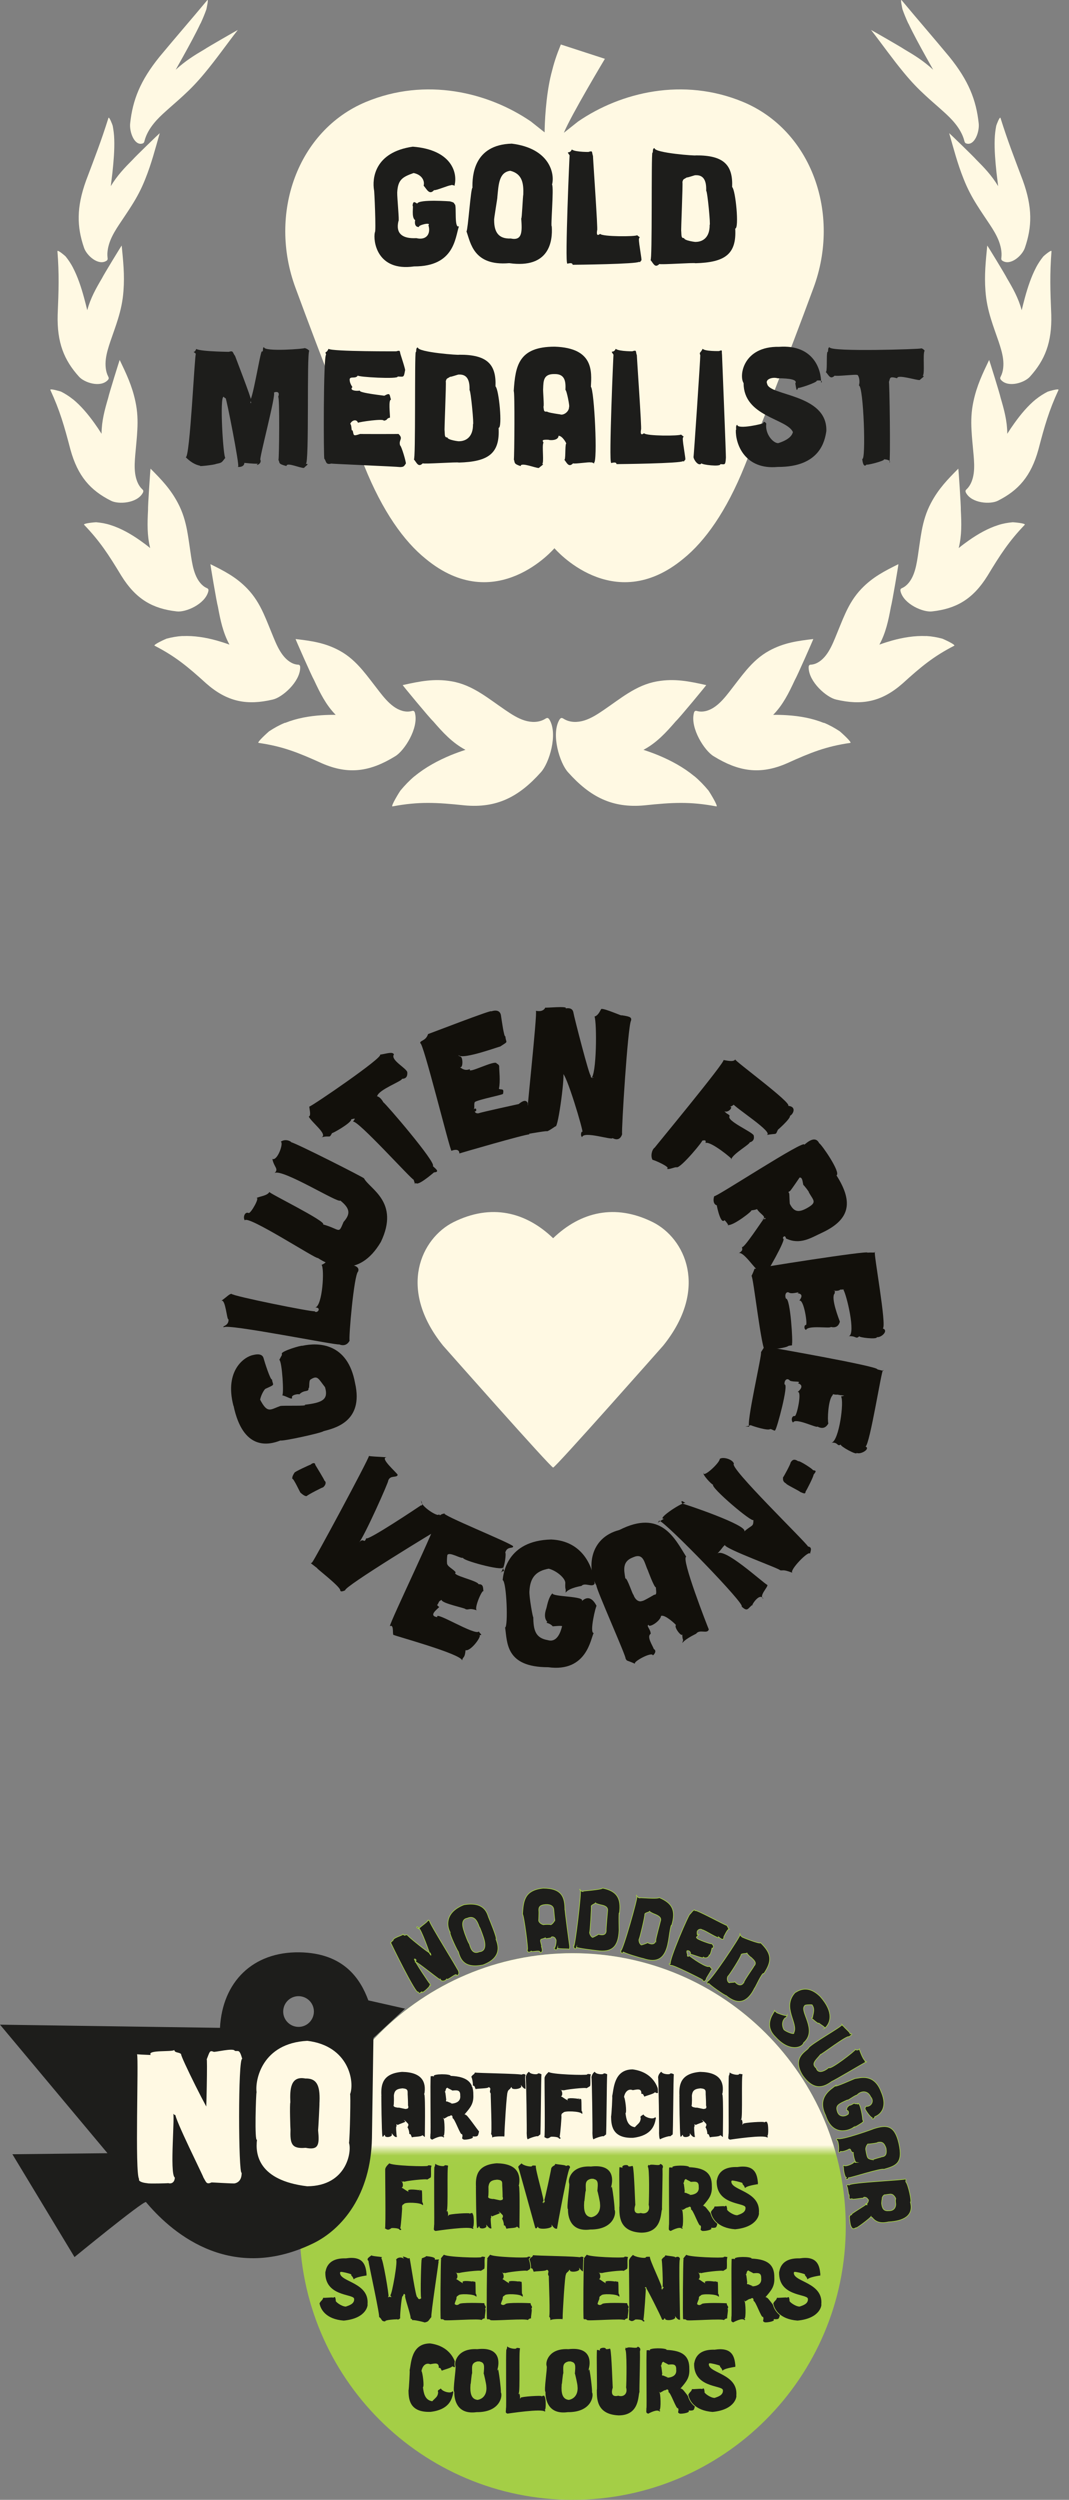 <svg width="101" height="236" viewBox="0 0 101 236" fill="none" xmlns="http://www.w3.org/2000/svg">
<rect x="0" y="0" width="101" height="236" fill="#808080" stroke="none"/>
<path d="M54.106 236C68.356 236 79.908 224.448 79.908 210.197C79.908 195.947 68.356 184.395 54.106 184.395C39.855 184.395 28.303 195.947 28.303 210.197C28.303 224.448 39.855 236 54.106 236Z" fill="#A4CE46"/>
<mask id="mask0_973_5173" style="mask-type:luminance" maskUnits="userSpaceOnUse" x="27" y="176" width="53" height="28">
<path d="M79.91 176.847H27.406V203.019H79.91V176.847Z" fill="white"/>
</mask>
<g mask="url(#mask0_973_5173)">
<path d="M54.108 236C68.358 236 79.91 224.448 79.91 210.197C79.91 195.947 68.358 184.395 54.108 184.395C39.857 184.395 28.305 195.947 28.305 210.197C28.305 224.448 39.857 236 54.108 236Z" fill="#FFF9E3"/>
</g>
<path d="M38.264 189.63L35.281 192.397L35.142 201.862C35.037 207.201 32.34 210.456 29.58 211.794C21.474 215.718 15.877 210.386 13.786 207.884C13.382 207.884 7.039 213.083 7.039 213.083L1.171 203.375L10.155 203.277L0 191.142L20.784 191.442C21.014 187.1 23.886 184.249 28.29 184.312C32.493 184.375 34.054 186.828 34.8 188.849L38.264 189.63ZM26.757 189.881C26.743 190.682 27.384 191.338 28.186 191.352C28.988 191.366 29.643 190.724 29.657 189.923C29.67 189.121 29.029 188.466 28.228 188.452C27.426 188.438 26.771 189.079 26.757 189.881Z" fill="#1D1D1B"/>
<path d="M14.246 194.014C13.841 193.491 16.281 193.742 16.469 193.533C16.504 193.833 16.936 193.714 17.117 193.93C16.957 193.958 19.919 199.911 20.017 199.701C19.814 200.308 19.905 200.189 19.424 200.015C19.501 199.848 19.612 193.944 19.522 194.439C19.814 193.721 19.787 193.54 20.177 193.7C20.205 193.784 22.087 193.303 22.177 193.61C22.505 193.707 22.609 193.373 22.888 194.377C22.477 194.181 22.526 205.382 22.832 205.117C22.832 205.27 22.853 205.953 22.205 206.121C22.136 206.176 19.787 206.002 19.975 206.044C19.494 206.246 19.494 206.03 19.208 205.549C19.299 205.626 16.427 199.897 16.567 199.576C16.783 199.708 16.448 199.771 16.329 199.451C16.587 199.346 15.988 205.242 16.518 205.577C16.497 206.093 16.128 206.19 15.884 206.1C15.953 206.128 13.932 206.162 13.939 206.114C13.409 206.065 13.054 205.919 13.144 205.716C12.726 205.222 13.116 194.39 12.949 193.937C13.095 193.951 13.458 193.979 14.26 194.007L14.246 194.014Z" fill="#FFF9E3"/>
<path d="M29.022 206.399C24.436 205.848 24.102 203.395 24.283 202.001C24.032 202.315 24.185 197.589 24.241 197.519C24.088 196.383 24.743 192.891 29.036 192.668C32.981 193.142 33.525 196.558 33.072 197.722C33.148 197.54 33.058 201.785 32.974 202.308C33.246 203.095 32.786 206.371 29.029 206.399H29.022ZM28.876 196.23C27.44 195.937 27.378 197.241 27.433 198.481C27.357 198.649 27.433 201.046 27.447 201.004C27.398 202.384 27.531 202.886 28.876 202.768C30.11 203.019 30.193 202.475 30.054 201.109C30.075 201.011 30.207 198.363 30.179 198.642C30.263 197.073 30.054 196.209 28.883 196.223L28.876 196.23Z" fill="#FFF9E3"/>
<path d="M40.117 197.687C40.243 197.945 40.159 201.841 40.173 201.737C40.006 201.82 40.152 201.758 39.908 201.618C39.762 201.785 39.065 201.723 38.904 201.827C38.779 201.583 38.814 201.458 38.619 201.5C38.702 201.367 38.493 200.761 38.452 200.858C38.64 200.496 38.556 200.573 38.326 200.294C38.41 200.357 37.692 200.552 37.552 200.663C37.455 200.524 37.489 200.545 37.517 200.824C37.378 200.475 37.524 201.765 37.517 201.765C37.392 201.834 37.239 201.737 37.058 201.507C37.113 201.813 36.263 201.911 36.34 201.562C36.235 201.813 36.082 201.778 36.096 201.653C36.026 201.388 35.984 197.68 36.005 197.882C35.949 196.872 36.054 195.722 37.985 195.568C39.964 195.596 40.312 196.614 40.124 197.687H40.117ZM38.507 198.747C38.542 198.823 38.493 197.91 38.493 197.882C38.445 197.436 38.619 197.227 38.026 197.185C37.413 197.234 37.287 197.436 37.239 197.875C37.253 197.806 37.267 198.719 37.211 198.781C37.239 198.907 37.455 198.921 37.608 198.949C37.664 198.893 38.396 199.137 38.382 199.053C38.584 199.06 38.57 198.921 38.514 198.74L38.507 198.747Z" fill="#1D1D1B" stroke="#FFFAE5" stroke-width="0.063" stroke-miterlimit="10"/>
<path d="M44.711 201.723C44.85 201.974 43.749 202.092 43.763 201.995C43.492 201.89 43.749 201.723 43.631 201.507C43.477 201.667 42.899 199.897 42.725 200.001C42.746 199.743 42.669 199.639 42.432 199.848C42.523 199.722 42.118 199.938 42.07 200.029C42.118 199.848 42.007 200.134 41.944 200.022C42.035 200.085 42.09 201.548 41.944 201.653C42.014 201.674 42.028 201.744 41.902 201.848C41.749 201.514 40.85 202.029 40.836 202.029C40.543 201.932 40.641 201.827 40.634 201.451C40.69 201.751 40.592 196.279 40.668 195.938C40.731 196.028 40.787 195.924 40.954 195.987C40.885 195.729 42.571 195.743 42.599 195.945C44.077 196.014 44.774 196.509 44.753 197.771C44.795 198.6 44.474 198.984 43.952 199.59C44.091 199.583 44.049 199.674 44.014 199.646C44.063 199.464 45.22 201.179 45.297 201.207C45.192 201.709 45.178 201.744 44.704 201.73L44.711 201.723ZM42.084 197.485C42.125 197.534 42.188 198.245 42.195 198.224C42.139 198.356 42.167 198.391 42.3 198.363C42.258 198.391 42.767 198.544 42.718 198.565C43.143 198.517 43.512 198.328 43.45 197.834C43.477 197.276 43.122 197.374 42.697 197.394C42.76 197.36 42.286 197.185 42.272 197.13C42.146 197.144 42.146 197.332 42.09 197.485H42.084Z" fill="#1D1D1B" stroke="#FFFAE5" stroke-width="0.063" stroke-miterlimit="10"/>
<path d="M46.343 201.458C46.489 201.709 46.315 197.743 46.329 197.646C46.127 197.367 46.448 197.214 46.19 197.074C46.022 197.235 45.109 197.172 44.921 197.269C44.803 197.032 44.844 196.893 44.621 196.935C44.719 196.809 44.531 195.987 44.482 196.078C44.705 195.722 44.754 195.896 44.851 195.625C44.956 195.687 49.41 195.736 49.242 195.841C49.493 195.708 49.709 195.771 49.737 196.043C49.57 195.708 49.758 197.214 49.737 197.214C49.591 197.276 49.451 197.186 49.277 196.963C49.34 197.262 48.239 197.388 48.322 197.053C48.225 197.297 47.981 197.311 47.995 197.548C47.918 197.29 47.667 201.375 47.695 201.577C47.632 201.814 47.786 201.869 47.598 201.716C47.639 201.744 46.482 201.646 46.413 201.925C46.441 201.89 46.559 201.633 46.336 201.458H46.343Z" fill="#1D1D1B" stroke="#FFFAE5" stroke-width="0.063" stroke-miterlimit="10"/>
<path d="M50.008 195.548C50.05 195.799 50.782 195.841 50.789 195.743C50.9 195.638 51.221 195.806 51.193 195.841C51.144 196.001 51.13 201.479 51.075 201.577C51.088 201.507 51.06 201.528 50.816 201.73C50.844 201.605 49.862 201.932 49.848 202.03C49.75 201.849 49.75 201.786 49.729 201.354C49.757 201.416 49.688 196.022 49.639 196.126C49.66 195.82 49.904 195.562 50.001 195.548H50.008Z" fill="#1D1D1B" stroke="#FFFAE5" stroke-width="0.063" stroke-miterlimit="10"/>
<path d="M51.834 195.561C51.96 195.812 55.452 195.91 55.466 195.812C55.466 195.707 55.947 195.812 55.87 195.847C55.724 196.007 55.898 196.906 55.738 197.011C55.773 196.941 55.773 196.976 55.41 197.185C55.494 197.06 53.236 197.31 53.187 197.408C53.215 197.227 53.124 197.464 53.068 197.366C53.152 197.429 53.208 197.798 53.068 197.903C53.138 197.931 53.396 198.133 53.591 198.23C53.452 197.896 54.811 198.133 54.797 198.14C54.846 198.042 54.95 198.217 54.943 198.168C54.999 198.467 54.943 199.576 55.013 199.234C55.069 199.638 55.11 199.534 54.957 199.59C54.887 199.332 53.215 199.29 53.242 199.485C53.026 199.555 53.089 199.708 53.075 199.729C53.11 199.757 52.971 201.451 52.908 201.729C53.068 201.862 52.999 201.987 52.776 201.918C52.817 201.736 51.981 201.736 52.044 201.764C51.674 202.043 51.563 201.834 51.395 201.778C51.493 201.792 51.395 195.958 51.423 196.112C51.514 195.819 51.855 195.575 51.834 195.561Z" fill="#1D1D1B" stroke="#FFFAE5" stroke-width="0.063" stroke-miterlimit="10"/>
<path d="M56.218 195.548C56.26 195.799 56.992 195.841 56.999 195.743C57.11 195.638 57.431 195.806 57.403 195.841C57.354 196.001 57.34 201.479 57.285 201.577C57.298 201.507 57.27 201.528 57.026 201.73C57.054 201.605 56.072 201.932 56.058 202.03C55.96 201.849 55.96 201.786 55.939 201.354C55.967 201.416 55.897 196.022 55.849 196.126C55.87 195.82 56.114 195.562 56.211 195.548H56.218Z" fill="#1D1D1B" stroke="#FFFAE5" stroke-width="0.063" stroke-miterlimit="10"/>
<path d="M59.773 195.332C61.738 195.589 62.233 197.046 62.275 197.604C62.107 197.618 62.087 197.68 61.885 197.562C61.738 197.729 61.034 197.876 60.874 197.98C60.727 197.771 60.783 197.673 60.56 197.708C60.602 197.192 60.302 197.262 59.786 197.36C59.34 197.165 59.054 197.583 58.992 197.966C59.082 198.029 59.278 199.402 59.131 199.513C59.201 200.036 59.299 200.677 59.968 200.789C60.295 200.433 60.463 200.392 60.505 199.994C60.4 199.709 60.637 199.743 60.804 199.555C60.86 199.869 61.829 200.148 61.905 199.792C62.087 200.071 61.947 200.022 61.954 200.21C61.849 200.594 61.633 201.646 59.821 201.855C57.723 201.932 57.717 200.517 57.703 199.792C57.737 199.82 57.863 197.618 57.8 197.917C57.967 197.311 57.912 195.345 59.766 195.332H59.773Z" fill="#1D1D1B" stroke="#FFFAE5" stroke-width="0.063" stroke-miterlimit="10"/>
<path d="M62.512 195.548C62.554 195.799 63.286 195.841 63.293 195.743C63.404 195.638 63.725 195.806 63.697 195.841C63.648 196.001 63.634 201.479 63.578 201.577C63.592 201.507 63.564 201.528 63.32 201.73C63.348 201.605 62.366 201.932 62.352 202.03C62.254 201.849 62.254 201.786 62.233 201.354C62.261 201.416 62.191 196.022 62.143 196.126C62.163 195.82 62.407 195.562 62.505 195.548H62.512Z" fill="#1D1D1B" stroke="#FFFAE5" stroke-width="0.063" stroke-miterlimit="10"/>
<path d="M68.275 197.687C68.401 197.945 68.317 201.841 68.331 201.737C68.164 201.82 68.31 201.758 68.066 201.618C67.92 201.785 67.223 201.723 67.062 201.827C66.937 201.583 66.972 201.458 66.777 201.5C66.861 201.367 66.651 200.761 66.609 200.858C66.798 200.496 66.714 200.573 66.484 200.294C66.567 200.357 65.85 200.552 65.71 200.663C65.613 200.524 65.648 200.545 65.676 200.824C65.536 200.475 65.683 201.765 65.676 201.765C65.55 201.834 65.397 201.737 65.216 201.507C65.271 201.813 64.421 201.911 64.498 201.562C64.393 201.813 64.24 201.778 64.254 201.653C64.184 201.388 64.142 197.68 64.163 197.882C64.107 196.872 64.212 195.722 66.142 195.568C68.122 195.596 68.47 196.614 68.282 197.687H68.275ZM66.665 198.747C66.7 198.823 66.651 197.91 66.651 197.882C66.603 197.436 66.777 197.227 66.184 197.185C65.571 197.234 65.445 197.436 65.397 197.875C65.41 197.806 65.425 198.719 65.369 198.781C65.397 198.907 65.613 198.921 65.766 198.949C65.822 198.893 66.554 199.137 66.54 199.053C66.742 199.06 66.728 198.921 66.672 198.74L66.665 198.747Z" fill="#1D1D1B" stroke="#FFFAE5" stroke-width="0.063" stroke-miterlimit="10"/>
<path d="M68.918 195.561C69.036 195.812 69.782 195.903 69.789 195.805C69.803 195.7 70.27 195.805 70.193 195.847C70.061 196.007 70.214 199.973 70.061 200.077C70.096 200.008 70.2 200.266 70.186 200.475C70.263 200.349 72.263 200.231 72.221 200.321C72.57 200.14 72.591 200.531 72.535 200.433C72.619 200.496 72.661 201.555 72.535 201.66C72.598 201.694 72.626 201.743 72.479 201.848C72.347 201.513 68.981 202.029 68.966 202.029C68.688 201.931 68.799 201.827 68.799 201.444C68.848 201.743 68.764 196.251 68.834 195.917C68.883 195.986 68.925 195.575 68.918 195.561Z" fill="#1D1D1B" stroke="#FFFAE5" stroke-width="0.063" stroke-miterlimit="10"/>
<path d="M36.78 204.183C36.905 204.434 40.397 204.532 40.411 204.434C40.411 204.329 40.892 204.434 40.815 204.469C40.669 204.629 40.843 205.528 40.682 205.633C40.717 205.563 40.718 205.598 40.355 205.807C40.439 205.682 38.181 205.933 38.132 206.03C38.16 205.849 38.069 206.086 38.013 205.988C38.097 206.051 38.153 206.42 38.013 206.525C38.083 206.553 38.341 206.755 38.536 206.853C38.397 206.518 39.756 206.755 39.742 206.762C39.791 206.664 39.895 206.839 39.888 206.79C39.944 207.09 39.888 208.198 39.958 207.856C40.013 208.26 40.056 208.156 39.902 208.212C39.833 207.954 38.16 207.912 38.188 208.107C37.971 208.177 38.034 208.33 38.02 208.351C38.055 208.379 37.916 210.073 37.853 210.351C38.013 210.484 37.943 210.609 37.72 210.54C37.762 210.358 36.926 210.358 36.989 210.386C36.619 210.665 36.508 210.456 36.34 210.4C36.438 210.414 36.34 204.58 36.368 204.734C36.459 204.441 36.801 204.197 36.78 204.183Z" fill="#1D1D1B" stroke="#A4CE46" stroke-width="0.063" stroke-miterlimit="10"/>
<path d="M41.1 204.183C41.218 204.434 41.964 204.525 41.971 204.427C41.985 204.322 42.452 204.427 42.375 204.469C42.243 204.629 42.396 208.595 42.243 208.7C42.278 208.63 42.383 208.888 42.369 209.097C42.445 208.971 44.446 208.853 44.404 208.943C44.752 208.762 44.773 209.153 44.717 209.055C44.801 209.118 44.843 210.177 44.717 210.282C44.78 210.317 44.808 210.365 44.661 210.47C44.529 210.135 41.163 210.651 41.149 210.651C40.87 210.554 40.981 210.449 40.981 210.066C41.03 210.365 40.946 204.873 41.016 204.539C41.065 204.608 41.107 204.197 41.1 204.183Z" fill="#1D1D1B" stroke="#A4CE46" stroke-width="0.063" stroke-miterlimit="10"/>
<path d="M49.054 206.316C49.179 206.574 49.096 210.47 49.109 210.365C48.942 210.449 49.088 210.386 48.844 210.247C48.698 210.414 48.001 210.351 47.841 210.456C47.715 210.212 47.75 210.086 47.555 210.128C47.639 209.996 47.43 209.389 47.388 209.487C47.576 209.124 47.492 209.201 47.263 208.922C47.346 208.985 46.628 209.18 46.489 209.292C46.391 209.152 46.426 209.173 46.454 209.452C46.315 209.104 46.461 210.393 46.454 210.393C46.328 210.463 46.175 210.365 45.994 210.135C46.05 210.442 45.199 210.539 45.276 210.191C45.172 210.442 45.018 210.407 45.032 210.281C44.962 210.017 44.921 206.309 44.941 206.511C44.886 205.5 44.99 204.35 46.921 204.197C48.9 204.225 49.249 205.242 49.06 206.316H49.054ZM47.444 207.368C47.478 207.445 47.43 206.532 47.43 206.504C47.381 206.058 47.555 205.849 46.963 205.807C46.349 205.856 46.224 206.058 46.175 206.497C46.189 206.427 46.203 207.34 46.147 207.403C46.175 207.528 46.391 207.542 46.544 207.57C46.6 207.514 47.332 207.758 47.318 207.675C47.52 207.682 47.506 207.542 47.45 207.361L47.444 207.368Z" fill="#1D1D1B" stroke="#A4CE46" stroke-width="0.063" stroke-miterlimit="10"/>
<path d="M49.277 204.183C49.416 204.434 50.232 204.566 50.246 204.469C50.211 204.364 50.72 204.427 50.671 204.434C50.511 204.594 51.549 207.849 51.368 207.947C51.424 207.786 51.549 207.717 51.347 207.849C51.438 207.724 52.1 204.566 52.058 204.657C52.302 204.329 52.358 204.518 52.448 204.246C52.546 204.309 53.605 204.357 53.452 204.462C53.71 204.329 53.898 204.399 53.891 204.685C53.731 204.35 52.657 210.421 52.643 210.428C52.469 210.477 52.323 210.372 52.163 210.149C52.225 210.449 50.733 210.574 50.817 210.233C50.727 210.477 50.559 210.414 50.538 210.324C50.462 210.066 48.914 204.42 48.942 204.622C48.838 204.511 49.312 204.197 49.277 204.183Z" fill="#1D1D1B" stroke="#A4CE46" stroke-width="0.063" stroke-miterlimit="10"/>
<path d="M55.773 210.512C53.856 210.769 53.619 209.257 53.633 208.581C53.459 208.469 53.828 206.281 53.744 206.134C53.598 205.737 53.953 204.392 55.828 204.504C57.912 204.26 57.989 205.591 57.794 206.378C57.877 206.246 58.135 208.49 58.093 208.588C58.288 208.964 58.01 210.532 55.773 210.512ZM55.856 205.723C55.257 205.863 55.382 206.225 55.382 206.831C55.327 206.776 55.25 207.995 55.222 207.919C55.173 208.672 55.278 209.236 55.87 209.292C56.518 209.159 56.721 208.595 56.658 208.051C56.686 207.981 56.421 206.79 56.407 206.845C56.469 206.079 56.546 205.73 55.849 205.723H55.856Z" fill="#1D1D1B" stroke="#A4CE46" stroke-width="0.063" stroke-miterlimit="10"/>
<path d="M59.815 204.496C59.947 204.754 60.045 208.253 60.059 208.148C59.885 208.706 59.989 209.033 60.547 208.887C61.041 209.054 61.425 208.706 61.257 208.148C61.292 207.904 61.355 204.385 61.16 204.601C61.244 204.294 61.209 204.294 61.334 204.391C61.529 204.203 62.407 204.524 62.345 204.245C62.61 204.308 62.756 204.482 62.609 204.761C62.679 204.621 62.554 208.483 62.582 208.587C62.436 208.81 62.645 210.811 60.581 210.811C58.407 210.713 58.49 209.117 58.483 208.322C58.539 208.629 58.428 204.879 58.505 204.531C58.56 204.608 58.595 204.545 58.769 204.608C58.7 204.343 59.369 204.28 59.39 204.482C59.508 204.559 59.996 204.329 59.801 204.482L59.815 204.496Z" fill="#1D1D1B" stroke="#A4CE46" stroke-width="0.063" stroke-miterlimit="10"/>
<path d="M67.244 210.345C67.384 210.596 66.282 210.714 66.296 210.617C66.024 210.512 66.282 210.345 66.164 210.129C66.01 210.289 65.432 208.519 65.258 208.623C65.279 208.365 65.202 208.261 64.965 208.47C65.056 208.344 64.651 208.56 64.603 208.651C64.651 208.47 64.54 208.756 64.477 208.644C64.568 208.707 64.624 210.171 64.477 210.275C64.547 210.296 64.561 210.366 64.435 210.47C64.282 210.136 63.383 210.651 63.369 210.651C63.076 210.554 63.174 210.449 63.167 210.073C63.223 210.373 63.125 204.901 63.202 204.56C63.264 204.65 63.32 204.546 63.487 204.609C63.418 204.351 65.104 204.365 65.132 204.567C66.61 204.636 67.307 205.131 67.286 206.393C67.328 207.222 67.007 207.606 66.484 208.212C66.624 208.205 66.582 208.296 66.547 208.268C66.596 208.087 67.753 209.801 67.83 209.829C67.725 210.331 67.711 210.366 67.237 210.352L67.244 210.345ZM64.617 206.107C64.659 206.156 64.721 206.867 64.728 206.846C64.672 206.978 64.7 207.013 64.833 206.985C64.791 207.013 65.299 207.167 65.251 207.187C65.676 207.139 66.046 206.95 65.983 206.456C66.011 205.898 65.655 205.996 65.23 206.017C65.293 205.982 64.819 205.807 64.805 205.752C64.68 205.766 64.679 205.954 64.624 206.107H64.617Z" fill="#1D1D1B" stroke="#A4CE46" stroke-width="0.063" stroke-miterlimit="10"/>
<path d="M70.116 206.191C70.193 206.093 70.005 206.065 69.615 205.961C69.092 205.849 69.168 205.884 69.127 205.94C69.092 206.783 71.908 206.825 71.734 208.916C71.775 208.93 71.706 210.275 69.454 210.491C67.733 210.358 67.224 209.397 67.133 208.818C67.329 208.47 67.405 208.574 67.496 208.261C67.586 208.323 68.583 208.177 68.43 208.281C68.674 208.107 68.694 208.267 68.736 208.553C68.618 208.616 69.259 209.104 69.649 209.104C69.935 208.999 70.458 208.86 70.402 208.393C70.298 207.968 67.6 208.198 67.684 205.863C67.733 205.863 67.705 204.49 69.649 204.553C71.357 204.288 71.566 205.25 71.643 206.079C71.594 206.309 71.747 206.351 71.573 206.225C71.615 206.253 70.444 206.365 70.374 206.657C70.374 206.657 70.339 206.386 70.109 206.197L70.116 206.191Z" fill="#1D1D1B" stroke="#A4CE46" stroke-width="0.063" stroke-miterlimit="10"/>
<path d="M33.147 214.812C33.224 214.715 33.036 214.687 32.645 214.582C32.123 214.471 32.206 214.505 32.157 214.561C32.123 215.405 34.938 215.446 34.757 217.537C34.799 217.551 34.729 218.896 32.478 219.112C30.756 218.98 30.248 218.018 30.157 217.44C30.352 217.091 30.429 217.196 30.52 216.882C30.61 216.945 31.607 216.799 31.453 216.903C31.698 216.729 31.718 216.889 31.76 217.175C31.642 217.238 32.283 217.725 32.673 217.725C32.959 217.621 33.482 217.482 33.426 217.015C33.322 216.589 30.624 216.819 30.708 214.484C30.764 214.484 30.729 213.111 32.673 213.174C34.381 212.909 34.59 213.871 34.666 214.701C34.618 214.931 34.771 214.972 34.597 214.847C34.639 214.875 33.468 214.986 33.405 215.279C33.405 215.279 33.37 215.007 33.14 214.819L33.147 214.812Z" fill="#1D1D1B" stroke="#A4CE46" stroke-width="0.063" stroke-miterlimit="10"/>
<path d="M35.768 218.757C35.97 219.008 34.764 213.564 34.785 213.467C34.478 213.181 35.057 212.979 35.119 212.839C34.889 213 36.381 213.007 36.123 213.111C36.339 212.874 36.346 212.867 36.054 213.216C36.186 213.09 36.806 216.729 36.737 216.819C37.057 216.722 36.925 217.014 36.848 216.659C36.987 216.722 37.601 213.244 37.378 213.348C37.51 213.069 37.873 213.048 38.075 213.146C37.852 212.811 38.625 213.195 38.604 213.202C38.556 213.104 38.702 213.209 38.723 213.132C38.807 213.432 39.343 217.168 39.462 216.826C39.566 217.154 39.72 216.979 39.761 216.952C39.657 216.694 39.775 213.035 39.817 213.23C39.748 213.153 40.138 213.111 40.27 212.958C40.333 212.986 41.218 213.014 41.121 213.292C41.567 213.258 41.587 213.292 41.476 213.397C41.546 213.216 40.681 218.729 40.793 218.75C40.431 219.175 40.542 219.189 40.117 219.293C40.27 219.307 38.897 218.952 38.946 219.105C38.932 218.987 38.806 218.847 38.751 218.987C38.904 218.764 38.123 216.826 38.256 216.687C38.137 216.436 38.165 216.756 38.054 216.805C37.97 216.784 37.775 218.973 37.852 218.854C37.587 219.154 37.475 218.917 37.454 219.001C37.517 218.973 36.235 219.049 36.451 219.182C35.942 219.224 36.095 218.91 35.768 218.75V218.757Z" fill="#1D1D1B" stroke="#A4CE46" stroke-width="0.063" stroke-miterlimit="10"/>
<path d="M41.93 212.805C42.055 213.056 45.456 213.154 45.47 213.056C45.47 212.952 45.951 213.056 45.875 213.091C45.735 213.251 45.903 214.15 45.742 214.255C45.777 214.185 45.777 214.22 45.414 214.429C45.498 214.304 43.324 214.562 43.282 214.659C43.303 214.478 43.219 214.715 43.163 214.617C43.247 214.68 43.303 215.049 43.163 215.154C43.226 215.182 43.491 215.384 43.679 215.489C43.54 215.154 44.808 215.391 44.794 215.391C44.843 215.293 44.948 215.468 44.941 215.419C44.99 215.719 44.941 216.827 45.01 216.492C45.066 216.896 45.115 216.792 44.955 216.848C44.892 216.59 43.303 216.548 43.324 216.743C43.108 216.813 43.17 216.966 43.157 216.987C43.191 217.015 43.052 217.224 42.989 217.503C43.149 217.635 43.254 217.566 43.373 217.496C43.414 217.315 45.735 217.391 45.798 217.412C45.77 217.691 46.035 217.684 45.875 217.963C45.965 217.977 45.805 218.743 45.833 218.897C45.923 218.946 45.686 218.806 45.498 219.085C45.589 218.862 41.867 219.19 41.951 219.05C41.728 218.883 41.665 219.099 41.609 218.897C41.553 218.876 41.602 213.405 41.644 213.286C41.505 213.265 41.95 212.826 41.93 212.812V212.805Z" fill="#1D1D1B" stroke="#A4CE46" stroke-width="0.063" stroke-miterlimit="10"/>
<path d="M46.3 212.805C46.425 213.056 49.827 213.154 49.84 213.056C49.84 212.952 50.321 213.056 50.245 213.091C50.105 213.251 50.273 214.15 50.112 214.255C50.147 214.185 50.147 214.22 49.785 214.429C49.868 214.304 47.694 214.562 47.652 214.659C47.673 214.478 47.589 214.715 47.533 214.617C47.617 214.68 47.673 215.049 47.533 215.154C47.596 215.182 47.861 215.384 48.049 215.489C47.91 215.154 49.178 215.391 49.164 215.391C49.213 215.293 49.318 215.468 49.311 215.419C49.36 215.719 49.311 216.827 49.38 216.492C49.436 216.896 49.485 216.792 49.325 216.848C49.262 216.59 47.673 216.548 47.694 216.743C47.478 216.813 47.541 216.966 47.527 216.987C47.561 217.015 47.422 217.224 47.359 217.503C47.519 217.635 47.624 217.566 47.743 217.496C47.785 217.315 50.105 217.391 50.168 217.412C50.14 217.691 50.405 217.684 50.245 217.963C50.335 217.977 50.175 218.743 50.203 218.897C50.294 218.946 50.056 218.806 49.868 219.085C49.959 218.862 46.237 219.19 46.321 219.05C46.098 218.883 46.035 219.099 45.979 218.897C45.923 218.876 45.972 213.405 46.014 213.286C45.875 213.265 46.321 212.826 46.3 212.812V212.805Z" fill="#1D1D1B" stroke="#A4CE46" stroke-width="0.063" stroke-miterlimit="10"/>
<path d="M51.834 218.701C51.981 218.952 51.807 214.986 51.821 214.888C51.618 214.61 51.939 214.456 51.681 214.317C51.514 214.477 50.601 214.415 50.413 214.512C50.294 214.275 50.336 214.136 50.113 214.178C50.211 214.052 50.022 213.23 49.974 213.32C50.197 212.965 50.253 213.139 50.343 212.867C50.448 212.93 54.901 212.979 54.734 213.083C54.985 212.951 55.201 213.014 55.229 213.285C55.062 212.951 55.25 214.456 55.229 214.456C55.083 214.519 54.943 214.428 54.769 214.205C54.831 214.505 53.73 214.631 53.821 214.296C53.723 214.54 53.48 214.554 53.494 214.791C53.417 214.533 53.166 218.617 53.194 218.819C53.131 219.056 53.284 219.112 53.096 218.959C53.138 218.987 51.981 218.889 51.911 219.168C51.939 219.133 52.058 218.875 51.834 218.701Z" fill="#1D1D1B" stroke="#A4CE46" stroke-width="0.063" stroke-miterlimit="10"/>
<path d="M55.431 212.805C55.556 213.056 58.957 213.154 58.971 213.056C58.971 212.952 59.452 213.056 59.376 213.091C59.236 213.251 59.404 214.15 59.243 214.255C59.278 214.185 59.278 214.22 58.916 214.429C58.999 214.304 56.825 214.562 56.783 214.659C56.804 214.478 56.72 214.715 56.664 214.617C56.748 214.68 56.804 215.049 56.664 215.154C56.727 215.182 56.992 215.384 57.18 215.489C57.041 215.154 58.309 215.391 58.295 215.391C58.344 215.293 58.449 215.468 58.441 215.419C58.49 215.719 58.442 216.827 58.511 216.492C58.567 216.896 58.616 216.792 58.455 216.848C58.393 216.59 56.804 216.548 56.825 216.743C56.608 216.813 56.672 216.966 56.657 216.987C56.692 217.015 56.553 217.224 56.49 217.503C56.65 217.635 56.755 217.566 56.873 217.496C56.915 217.315 59.236 217.391 59.299 217.412C59.271 217.691 59.536 217.684 59.376 217.963C59.466 217.977 59.306 218.743 59.334 218.897C59.424 218.946 59.188 218.806 58.999 219.085C59.09 218.862 55.368 219.19 55.452 219.05C55.229 218.883 55.166 219.099 55.11 218.897C55.054 218.876 55.103 213.405 55.145 213.286C55.005 213.265 55.452 212.826 55.431 212.812V212.805Z" fill="#1D1D1B" stroke="#A4CE46" stroke-width="0.063" stroke-miterlimit="10"/>
<path d="M59.793 212.812C59.932 213.062 60.985 213.195 60.998 213.09C60.964 212.986 61.465 213.028 61.444 213.028C61.291 213.188 62.741 216.004 62.567 216.108C62.643 215.948 62.762 215.857 62.553 215.983C62.643 215.857 62.525 213.237 62.476 213.334C62.678 212.979 62.748 213.146 62.852 212.874C62.943 212.937 63.947 212.986 63.793 213.09C64.037 212.958 64.253 213.021 64.281 213.299C64.128 212.965 64.295 219.015 64.281 219.015C64.142 219.077 64.002 218.987 63.828 218.771C63.884 219.07 62.727 219.21 62.81 218.868C62.727 219.112 62.56 219.049 62.511 218.973C62.441 218.715 60.957 215.781 60.985 215.976C60.887 215.976 61.054 216.018 61.04 215.955C61.082 215.983 60.887 218.701 60.824 218.987C60.998 219.119 60.929 219.245 60.706 219.168C60.754 218.987 59.96 218.994 60.03 219.015C59.639 219.293 59.556 219.084 59.374 219.029C59.479 219.043 59.368 213.195 59.402 213.355C59.5 213.062 59.849 212.825 59.807 212.812H59.793Z" fill="#1D1D1B" stroke="#A4CE46" stroke-width="0.063" stroke-miterlimit="10"/>
<path d="M64.825 212.812C64.951 213.062 68.352 213.16 68.366 213.062C68.366 212.958 68.847 213.062 68.77 213.097C68.631 213.258 68.798 214.157 68.638 214.261C68.673 214.192 68.673 214.226 68.31 214.435C68.394 214.31 66.219 214.568 66.177 214.665C66.198 214.484 66.115 214.721 66.059 214.624C66.143 214.686 66.198 215.056 66.059 215.16C66.122 215.188 66.387 215.39 66.575 215.495C66.436 215.16 67.704 215.397 67.697 215.397C67.746 215.3 67.843 215.474 67.843 215.425C67.899 215.725 67.843 216.833 67.913 216.499C67.969 216.903 68.018 216.798 67.857 216.854C67.795 216.596 66.206 216.554 66.227 216.749C66.01 216.819 66.073 216.973 66.059 216.993C66.094 217.021 65.955 217.23 65.892 217.509C66.052 217.642 66.157 217.572 66.275 217.502C66.317 217.321 68.638 217.398 68.701 217.419C68.666 217.697 68.938 217.69 68.777 217.969C68.868 217.983 68.707 218.75 68.735 218.903C68.826 218.952 68.582 218.813 68.401 219.091C68.491 218.868 64.77 219.196 64.853 219.056C64.63 218.889 64.568 219.105 64.512 218.903C64.456 218.882 64.505 213.411 64.547 213.292C64.407 213.272 64.853 212.832 64.832 212.819L64.825 212.812Z" fill="#1D1D1B" stroke="#A4CE46" stroke-width="0.063" stroke-miterlimit="10"/>
<path d="M73.148 218.973C73.288 219.224 72.186 219.343 72.2 219.245C71.928 219.14 72.186 218.973 72.068 218.757C71.915 218.917 71.336 217.147 71.162 217.252C71.183 216.994 71.106 216.889 70.869 217.098C70.96 216.973 70.555 217.182 70.507 217.28C70.555 217.098 70.444 217.384 70.381 217.273C70.472 217.335 70.528 218.799 70.381 218.904C70.451 218.924 70.465 218.994 70.34 219.099C70.186 218.764 69.287 219.28 69.273 219.28C68.98 219.182 69.078 219.078 69.071 218.701C69.126 219.001 69.029 213.53 69.106 213.188C69.168 213.279 69.224 213.174 69.392 213.237C69.322 212.979 71.009 212.993 71.036 213.195C72.514 213.265 73.211 213.76 73.19 215.021C73.232 215.851 72.911 216.234 72.389 216.84C72.535 216.833 72.486 216.924 72.451 216.896C72.5 216.715 73.657 218.43 73.734 218.457C73.629 218.959 73.615 218.994 73.141 218.98L73.148 218.973ZM70.52 214.736C70.562 214.784 70.625 215.495 70.632 215.474C70.576 215.607 70.604 215.642 70.737 215.614C70.695 215.642 71.204 215.795 71.155 215.816C71.58 215.767 71.949 215.579 71.887 215.084C71.915 214.526 71.559 214.624 71.134 214.645C71.197 214.61 70.723 214.436 70.709 214.38C70.583 214.394 70.583 214.582 70.528 214.736H70.52Z" fill="#1D1D1B" stroke="#A4CE46" stroke-width="0.063" stroke-miterlimit="10"/>
<path d="M76.02 214.812C76.097 214.715 75.908 214.687 75.518 214.582C74.995 214.471 75.079 214.505 75.03 214.561C74.995 215.405 77.811 215.446 77.63 217.537C77.672 217.551 77.602 218.896 75.351 219.112C73.629 218.98 73.12 218.018 73.03 217.44C73.225 217.091 73.302 217.196 73.392 216.882C73.483 216.945 74.479 216.799 74.326 216.903C74.57 216.729 74.591 216.889 74.633 217.175C74.514 217.238 75.156 217.725 75.546 217.725C75.832 217.621 76.354 217.482 76.299 217.015C76.194 216.589 73.497 216.819 73.58 214.484C73.636 214.484 73.601 213.111 75.546 213.174C77.253 212.909 77.463 213.871 77.539 214.701C77.491 214.931 77.644 214.972 77.47 214.847C77.511 214.875 76.341 214.986 76.278 215.279C76.278 215.279 76.243 215.007 76.013 214.819L76.02 214.812Z" fill="#1D1D1B" stroke="#A4CE46" stroke-width="0.063" stroke-miterlimit="10"/>
<path d="M40.634 221.203C42.6 221.461 43.094 222.918 43.136 223.475C42.969 223.489 42.948 223.552 42.746 223.433C42.599 223.601 41.896 223.747 41.735 223.852C41.589 223.643 41.645 223.545 41.422 223.58C41.464 223.064 41.164 223.134 40.648 223.231C40.202 223.036 39.916 223.454 39.853 223.838C39.944 223.9 40.139 225.274 39.993 225.385C40.063 225.908 40.16 226.549 40.829 226.661C41.157 226.305 41.324 226.263 41.366 225.866C41.261 225.58 41.498 225.615 41.666 225.427C41.721 225.74 42.69 226.019 42.767 225.664C42.948 225.943 42.809 225.894 42.816 226.082C42.711 226.465 42.495 227.518 40.683 227.727C38.585 227.804 38.578 226.389 38.564 225.664C38.599 225.692 38.724 223.489 38.662 223.789C38.829 223.183 38.773 221.217 40.627 221.203H40.634Z" fill="#1D1D1B" stroke="#A4CE46" stroke-width="0.063" stroke-miterlimit="10"/>
<path d="M45.032 227.755C43.115 228.013 42.878 226.5 42.892 225.824C42.718 225.713 43.087 223.524 43.003 223.378C42.857 222.98 43.213 221.635 45.087 221.747C47.172 221.503 47.248 222.834 47.053 223.622C47.136 223.489 47.395 225.733 47.353 225.831C47.548 226.207 47.269 227.776 45.032 227.755ZM45.115 222.966C44.516 223.106 44.641 223.468 44.641 224.075C44.586 224.019 44.509 225.239 44.481 225.162C44.432 225.915 44.544 226.479 45.129 226.535C45.778 226.403 45.98 225.838 45.917 225.294C45.945 225.225 45.68 224.033 45.666 224.089C45.729 223.322 45.805 222.973 45.108 222.966H45.115Z" fill="#1D1D1B" stroke="#A4CE46" stroke-width="0.063" stroke-miterlimit="10"/>
<path d="M47.895 221.426C48.014 221.677 48.76 221.768 48.767 221.67C48.78 221.566 49.248 221.67 49.171 221.712C49.038 221.872 49.192 225.838 49.038 225.943C49.073 225.873 49.178 226.131 49.164 226.34C49.241 226.215 51.241 226.096 51.199 226.187C51.548 226.005 51.568 226.396 51.513 226.298C51.596 226.361 51.638 227.42 51.513 227.525C51.575 227.56 51.603 227.609 51.457 227.713C51.324 227.379 47.958 227.894 47.944 227.894C47.666 227.797 47.777 227.692 47.777 227.309C47.826 227.609 47.742 222.116 47.812 221.782C47.86 221.851 47.902 221.44 47.895 221.426Z" fill="#1D1D1B" stroke="#A4CE46" stroke-width="0.063" stroke-miterlimit="10"/>
<path d="M53.646 227.755C51.73 228.013 51.493 226.5 51.507 225.824C51.333 225.713 51.702 223.524 51.618 223.378C51.472 222.98 51.827 221.635 53.702 221.747C55.786 221.503 55.863 222.834 55.668 223.622C55.751 223.489 56.009 225.733 55.967 225.831C56.163 226.207 55.884 227.776 53.646 227.755ZM53.73 222.966C53.131 223.106 53.256 223.468 53.256 224.075C53.2 224.019 53.124 225.239 53.096 225.162C53.047 225.915 53.159 226.479 53.744 226.535C54.392 226.403 54.594 225.838 54.532 225.294C54.559 225.225 54.295 224.033 54.281 224.089C54.343 223.322 54.42 222.973 53.723 222.966H53.73Z" fill="#1D1D1B" stroke="#A4CE46" stroke-width="0.063" stroke-miterlimit="10"/>
<path d="M57.682 221.747C57.814 222.004 57.912 225.503 57.926 225.399C57.752 225.956 57.856 226.284 58.414 226.138C58.909 226.305 59.292 225.956 59.125 225.399C59.159 225.155 59.222 221.635 59.027 221.851C59.111 221.544 59.076 221.544 59.202 221.642C59.397 221.454 60.275 221.774 60.212 221.496C60.47 221.558 60.616 221.733 60.477 222.011C60.547 221.872 60.421 225.733 60.449 225.838C60.303 226.061 60.512 228.061 58.449 228.061C56.274 227.964 56.358 226.368 56.358 225.573C56.413 225.88 56.302 222.13 56.379 221.781C56.434 221.858 56.469 221.795 56.644 221.858C56.574 221.593 57.243 221.53 57.264 221.733C57.382 221.809 57.87 221.579 57.675 221.733L57.682 221.747Z" fill="#1D1D1B" stroke="#A4CE46" stroke-width="0.063" stroke-miterlimit="10"/>
<path d="M65.118 227.595C65.257 227.846 64.156 227.964 64.17 227.867C63.898 227.762 64.156 227.595 64.038 227.379C63.884 227.539 63.306 225.769 63.131 225.873C63.152 225.615 63.076 225.511 62.839 225.72C62.929 225.594 62.525 225.81 62.476 225.901C62.525 225.72 62.414 226.006 62.351 225.894C62.442 225.957 62.497 227.421 62.351 227.525C62.421 227.546 62.435 227.616 62.309 227.72C62.156 227.386 61.257 227.901 61.243 227.901C60.95 227.804 61.047 227.699 61.041 227.323C61.096 227.623 60.999 222.151 61.075 221.81C61.138 221.9 61.194 221.796 61.361 221.859C61.292 221.601 62.978 221.615 63.006 221.817C64.484 221.886 65.181 222.381 65.16 223.643C65.202 224.472 64.881 224.856 64.358 225.462C64.498 225.455 64.456 225.546 64.421 225.518C64.47 225.337 65.627 227.051 65.704 227.079C65.599 227.581 65.585 227.616 65.111 227.602L65.118 227.595ZM62.49 223.357C62.532 223.406 62.595 224.117 62.602 224.096C62.546 224.228 62.574 224.263 62.706 224.235C62.664 224.263 63.173 224.417 63.125 224.437C63.55 224.389 63.919 224.2 63.856 223.706C63.884 223.148 63.529 223.246 63.104 223.267C63.167 223.232 62.692 223.057 62.678 223.002C62.553 223.016 62.553 223.204 62.497 223.357H62.49Z" fill="#1D1D1B" stroke="#A4CE46" stroke-width="0.063" stroke-miterlimit="10"/>
<path d="M67.991 223.441C68.067 223.344 67.879 223.316 67.489 223.211C66.966 223.1 67.05 223.134 67.001 223.183C66.966 224.027 69.782 224.068 69.601 226.159C69.642 226.173 69.573 227.518 67.322 227.735C65.6 227.602 65.091 226.64 65.001 226.062C65.196 225.713 65.272 225.818 65.363 225.504C65.454 225.567 66.45 225.421 66.297 225.525C66.541 225.351 66.562 225.511 66.604 225.797C66.485 225.86 67.126 226.348 67.516 226.348C67.802 226.243 68.325 226.104 68.269 225.637C68.165 225.211 65.468 225.441 65.551 223.107C65.607 223.107 65.572 221.734 67.516 221.796C69.224 221.531 69.433 222.493 69.51 223.323C69.461 223.553 69.615 223.594 69.44 223.469C69.482 223.497 68.311 223.608 68.249 223.901C68.249 223.901 68.214 223.629 67.984 223.441H67.991Z" fill="#1D1D1B" stroke="#A4CE46" stroke-width="0.063" stroke-miterlimit="10"/>
<path d="M37.142 183.218C37.03 182.946 38.089 182.702 38.082 182.605C38.27 182.8 38.194 182.653 38.487 182.66C38.305 182.64 40.647 184.507 40.654 184.389C40.814 184.779 40.627 184.494 40.543 184.326C40.696 184.654 39.748 181.991 39.553 182.026C39.435 181.775 39.219 181.963 39.595 182.096C39.435 182.068 40.424 181.455 40.452 181.273C40.32 181.364 40.578 181.232 40.585 181.357C40.494 181.455 43.345 186.013 43.205 185.901C43.303 185.964 43.519 186.438 43.121 186.515C43.205 186.138 42.313 187.01 42.202 186.835C42.027 187.086 41.672 187.072 41.623 186.884C41.853 187.212 39.414 185.177 39.247 185.218C39.428 184.96 39.156 184.926 39.149 184.947C39.135 185.128 40.585 187.274 40.613 187.274C40.759 187.442 40.599 187.56 40.592 187.442C40.668 187.553 39.713 188.362 39.853 188.041C39.609 188.139 39.734 188.313 39.497 188.055C39.33 188.376 36.891 183.392 36.932 183.434C36.758 183.539 37.107 183.169 37.135 183.204L37.142 183.218Z" fill="#1D1D1B" stroke="#A4CE46" stroke-width="0.063" stroke-miterlimit="10"/>
<path d="M45.639 185.504C43.715 185.894 43.471 184.814 43.29 184.214C43.339 184.444 42.398 182.5 42.53 182.423C42.217 181.893 41.98 180.548 43.827 179.823C45.736 179.496 46.015 180.569 46.161 181.001C46.28 181.28 47.012 183.043 46.865 183.078C47.012 183.497 47.562 184.779 45.639 185.504ZM44.182 181.092C43.575 181.162 43.659 181.803 43.861 182.353C43.882 182.472 44.286 183.538 44.342 183.497C44.489 184.082 44.726 184.507 45.297 184.256C45.897 184.214 45.897 183.58 45.687 182.939C45.736 183.085 45.346 181.907 45.283 181.921C45.067 181.273 44.781 180.841 44.175 181.085L44.182 181.092Z" fill="#1D1D1B" stroke="#A4CE46" stroke-width="0.063" stroke-miterlimit="10"/>
<path d="M53.396 180.304C53.319 180.067 53.814 183.705 53.807 183.615C53.87 184.019 53.751 184.061 53.703 183.998C53.577 183.984 52.671 183.998 52.678 183.9C52.587 184.207 52.385 184.082 52.343 183.838C52.448 184.117 52.629 183.064 52.497 183.092C52.455 182.834 52.065 182.764 52.058 182.96C51.953 182.939 51.5 183.106 51.521 182.946C51.18 183.106 51.11 183.022 51.075 183.169C51.019 183.252 51.27 183.907 51.173 183.81C51.2 183.914 51.354 184.333 51.019 184.347C51.075 184.019 50.266 184.346 50.19 184.2C50.002 184.374 49.792 184.312 49.813 184.047C49.967 184.333 49.479 180.694 49.367 180.729C49.444 179.516 49.507 178.443 51.312 178.255C53.145 178.255 53.368 179.168 53.375 180.297L53.396 180.304ZM52.413 181.21C52.392 181.14 52.323 180.339 52.323 180.311C52.302 179.983 52.065 179.781 51.563 179.802C50.984 179.844 50.88 180.053 50.915 180.416C50.935 180.499 50.901 181.343 50.894 181.315C50.936 181.552 51.256 181.705 51.368 181.705C51.361 181.677 51.988 181.656 52.037 181.705C52.169 181.677 52.448 181.336 52.413 181.203V181.21Z" fill="#1D1D1B" stroke="#A4CE46" stroke-width="0.063" stroke-miterlimit="10"/>
<path d="M58.519 180.603C58.442 180.373 58.498 182.325 58.491 182.241C58.428 183.803 57.808 184.353 56.4 184.151C56.274 184.137 54.469 183.928 54.476 183.83C54.385 184.102 54.211 183.963 54.197 183.733C54.302 184.005 54.964 178.457 54.825 178.492C54.81 178.234 54.643 178.373 54.971 178.554C54.866 178.533 56.902 178.401 56.923 178.248C58.268 178.519 58.714 179.182 58.526 180.617L58.519 180.603ZM57.271 182.269C57.243 182.151 57.404 180.443 57.404 180.401C57.459 180.004 57.104 179.899 56.755 179.83C56.713 179.823 56.253 179.704 56.26 179.655C56.128 179.788 55.884 179.83 55.863 179.955C55.898 180.095 55.758 182.388 55.71 182.402C55.689 182.513 55.793 182.813 56.002 182.917C55.968 182.903 56.525 182.68 56.532 182.604C56.86 182.708 57.257 182.715 57.271 182.276V182.269Z" fill="#1D1D1B" stroke="#A4CE46" stroke-width="0.063" stroke-miterlimit="10"/>
<path d="M63.46 181.775C63.369 181.531 63.139 183.455 63.132 183.364C62.846 184.897 62.122 185.357 60.77 184.897C60.63 184.883 58.873 184.368 58.888 184.263C58.811 184.521 58.644 184.375 58.651 184.138C58.769 184.423 60.316 179.008 60.17 179.043C60.177 178.792 59.989 178.938 60.337 179.154C60.212 179.126 62.247 179.3 62.275 179.14C63.55 179.677 63.878 180.374 63.46 181.775ZM61.961 183.204C61.926 183.085 62.394 181.433 62.394 181.384C62.54 181.008 62.184 180.848 61.857 180.708C61.808 180.701 61.376 180.499 61.376 180.451C61.251 180.555 60.971 180.576 60.923 180.694C60.964 180.834 60.442 183.036 60.386 183.057C60.337 183.162 60.386 183.503 60.609 183.629C60.567 183.615 61.16 183.468 61.167 183.392C61.466 183.566 61.871 183.629 61.961 183.197V183.204Z" fill="#1D1D1B" stroke="#A4CE46" stroke-width="0.063" stroke-miterlimit="10"/>
<path d="M65.655 180.388C65.55 180.123 68.673 181.859 68.666 181.761C68.875 182.082 68.784 182.054 68.882 182.124C68.714 182.103 68.373 182.932 68.387 182.821C68.408 183.287 68.08 183.023 67.899 182.869C68.039 183.183 66.519 182.158 66.345 182.193C66.164 182.026 65.746 182.221 65.892 182.57C65.753 182.542 66.017 182.793 66.045 182.618C65.731 182.925 65.78 182.932 65.864 182.974C65.787 183.064 67.279 183.594 67.153 183.483C67.32 183.483 67.564 183.824 67.265 183.978C67.335 183.615 67.112 184.737 67.014 184.57C66.909 184.891 66.533 184.898 66.436 184.737C66.645 185.051 65.376 184.465 65.23 184.5C65.306 184.235 64.993 184.082 64.895 184.187C64.888 184.361 64.923 184.458 64.951 184.458C64.951 184.633 64.888 184.765 65.153 184.64C65.223 184.744 66.895 185.915 67.021 185.608C67.077 185.699 67.411 185.957 67.195 185.992C67.049 186.298 66.694 186.786 66.735 186.821C66.582 187.211 66.373 187.002 66.366 186.905C66.366 186.884 63.39 185.364 63.383 185.56C63.104 185.399 63.25 185.33 63.348 185.413C63.118 185.211 65.16 180.486 65.209 180.688C65.488 180.353 65.634 180.207 65.676 180.381L65.655 180.388Z" fill="#1D1D1B" stroke="#A4CE46" stroke-width="0.063" stroke-miterlimit="10"/>
<path d="M72.152 186.339C72.047 186.089 71.295 187.796 71.288 187.706C70.612 189.065 69.726 189.323 68.604 188.396C68.437 188.382 66.939 187.322 66.953 187.218C66.911 187.441 66.764 187.259 66.813 187.043C66.953 187.336 70.096 182.611 69.915 182.645C69.971 182.408 69.754 182.59 70.117 182.861C69.97 182.834 71.838 183.579 71.866 183.412C72.898 184.416 72.995 185.113 72.159 186.339H72.152ZM70.27 187.183C70.228 187.071 71.246 185.649 71.239 185.608C71.546 185.294 71.225 185.043 70.967 184.792C70.897 184.785 70.57 184.437 70.57 184.388C70.472 184.444 70.131 184.416 70.026 184.513C70.082 184.646 68.876 186.528 68.799 186.542C68.702 186.625 68.646 187.002 68.862 187.169C68.799 187.155 69.42 187.169 69.433 187.099C69.657 187.385 70.033 187.545 70.256 187.183H70.27Z" fill="#1D1D1B" stroke="#A4CE46" stroke-width="0.063" stroke-miterlimit="10"/>
<path d="M76.766 190.445C76.871 189.958 76.982 189.63 76.718 189.268C76.564 189.247 75.993 189.268 76.034 189.351C75.477 189.853 77.303 191.665 75.93 192.85C75.832 193.289 74.612 193.805 73.267 192.299C72.243 191.296 72.891 190.32 73.163 189.888C73.233 189.693 73.037 189.742 73.379 189.992C73.24 189.972 74.348 190.411 74.376 190.257C74.264 190.494 74.327 190.418 74.153 190.529C73.804 190.899 73.944 191.428 74.076 191.623C74.369 191.86 75.093 192.104 74.996 191.916C75.477 191.024 73.832 189.525 75.121 188.111C75.254 188.083 76.195 187.205 77.491 188.48C78.836 189.985 78.467 191.017 77.916 191.484C78.035 191.421 77.526 191.129 77.366 191.003C77.359 191.149 76.669 190.529 76.69 190.529C76.613 190.459 76.78 190.487 76.787 190.452L76.766 190.445Z" fill="#1D1D1B" stroke="#A4CE46" stroke-width="0.063" stroke-miterlimit="10"/>
<path d="M80.216 192.293C80.104 192.063 77.539 194.035 77.532 193.952C77.072 194.516 76.612 194.816 77.121 195.248C77.268 195.743 77.783 195.625 78.32 195.185C78.41 195.471 80.857 193.561 80.815 193.485C81.108 193.666 81.303 193.297 81.199 193.457C81.157 193.366 81.484 194.363 81.728 194.537C81.659 194.649 81.972 194.705 81.868 194.635C81.589 194.781 78.683 196.503 78.613 196.489C78.076 196.865 77.031 197.639 75.825 195.917C74.787 194.231 76.18 193.659 76.382 193.359C76.459 193.039 79.672 191.268 79.561 191.122C79.651 191.185 79.526 191.22 79.672 191.268C79.902 191.547 80.446 191.979 80.278 192.007C80.613 191.965 80.474 192.098 80.23 192.279L80.216 192.293Z" fill="#1D1D1B" stroke="#A4CE46" stroke-width="0.063" stroke-miterlimit="10"/>
<path d="M83.281 197.541C83.859 198.921 83.239 199.611 82.661 199.827C82.591 200.085 82.326 200.106 82.403 199.924C82.229 199.91 81.706 199.137 81.72 199.053C81.713 199.158 81.713 199.004 81.824 198.851C82.312 198.9 82.626 198.356 82.257 197.952C81.978 197.318 81.323 197.387 80.967 197.791C80.821 197.771 80.019 198.391 80.047 198.259C79.21 198.635 78.932 198.774 79.106 199.311C79.266 199.938 79.915 199.813 80.152 199.569C80.173 199.52 80.221 199.234 79.984 199.234C79.998 198.816 80.193 198.907 80.228 198.718C80.18 198.851 80.619 198.628 80.674 198.558C81.037 198.732 81.155 198.447 81.065 198.614C81.295 198.461 81.538 200.078 81.497 200.043C81.552 200.322 81.657 200.259 81.532 200.329C81.594 200.349 80.514 200.984 80.639 200.844C80.214 201.144 78.653 201.722 78.005 199.708C77.127 197.945 78.584 197.206 78.932 196.906C78.779 197.136 80.779 196.195 80.814 196.223C81.218 196.188 82.605 195.673 83.274 197.534L83.281 197.541Z" fill="#1D1D1B" stroke="#A4CE46" stroke-width="0.063" stroke-miterlimit="10"/>
<path d="M83.526 204.81C83.415 204.615 80.202 205.661 80.195 205.591C80.084 205.821 79.832 205.8 79.965 205.577C79.784 205.563 79.679 204.741 79.693 204.664C79.749 204.748 79.595 204.518 79.714 204.413C79.86 204.643 80.801 204.141 80.613 204.162C80.731 204.044 80.711 204.162 80.899 204.148C80.746 204.127 80.592 203.347 80.62 203.214C80.313 203.186 80.46 202.859 80.23 202.887C80.146 202.956 79.588 203.186 79.449 203.103C79.31 203.096 79.498 203.319 79.212 203.159C79.289 202.894 79.219 202.204 79.115 202.085C79.031 202.064 78.933 201.995 79.163 201.883C79.386 202.113 82.683 200.935 82.523 200.97C83.763 200.573 84.523 200.601 84.927 202.35C85.359 204.26 84.627 204.469 83.519 204.797L83.526 204.81ZM82.488 203.89C82.453 203.835 83.303 203.64 83.296 203.619C83.694 203.577 83.791 203.354 83.715 202.81C83.533 202.28 83.324 202.183 82.948 202.252C82.976 202.322 82 202.434 81.993 202.413C81.888 202.517 81.805 202.706 81.791 202.866C81.777 202.845 81.903 203.612 81.972 203.653C81.972 203.807 82.362 203.904 82.488 203.883V203.89Z" fill="#1D1D1B" stroke="#A4CE46" stroke-width="0.063" stroke-miterlimit="10"/>
<path d="M80.405 210.191C80.3 210.003 80.258 209.362 80.251 209.292C80.307 209.39 80.182 209.188 80.418 209.09C80.251 209.076 81.882 208.135 81.889 208.058C82.001 208.268 81.805 208.107 81.771 208.017C81.91 208.24 82.168 207.619 81.994 207.647C81.945 207.424 81.527 207.361 81.596 207.515C81.45 207.494 80.46 207.703 80.488 207.578C80.091 207.703 80.293 207.361 80.216 207.201C80.14 207.264 80.119 206.441 79.986 206.365C79.993 206.17 80.314 206.295 80.23 206.281C80.3 206.023 85.653 205.814 85.548 205.703C85.653 205.814 85.534 205.919 85.597 206.002C85.806 206.225 86.176 207.87 86.022 207.898C86.357 209.208 85.325 209.696 83.945 209.766C83.179 209.947 82.726 209.759 82.405 209.348C82.44 209.341 82.224 209.348 82.307 209.229C82.377 209.306 80.704 210.554 80.837 210.338C80.537 210.484 80.523 210.372 80.405 210.198V210.191ZM84.196 207.152C84.175 207.104 83.569 207.229 83.562 207.208C83.429 207.271 83.311 207.48 83.353 207.612C83.318 207.612 83.297 208.031 83.297 208.01C83.346 208.463 83.471 208.762 83.973 208.707C84.51 208.728 84.684 208.316 84.614 207.933C84.607 207.912 84.587 207.529 84.628 207.564C84.587 207.41 84.357 207.124 84.189 207.152H84.196Z" fill="#1D1D1B" stroke="#A4CE46" stroke-width="0.063" stroke-miterlimit="10"/>
<path d="M39.175 73.278C40.214 72.421 41.392 71.794 42.597 71.292C43.043 71.111 43.503 70.944 43.977 70.79C42.744 70.135 41.845 69.159 40.925 68.093C40.583 67.786 38.018 64.678 38.046 64.678C39.642 64.322 41.036 64.037 42.667 64.322C43.692 64.496 44.563 64.908 45.448 65.458C46.173 65.911 46.905 66.462 47.741 67.034C48.313 67.424 48.912 67.814 49.56 68.016C50.209 68.218 50.926 68.225 51.512 67.863C51.581 67.821 51.665 67.765 51.749 67.786C51.819 67.807 51.874 67.877 51.923 67.954C52.732 69.334 51.881 72.066 51.101 72.909C49.01 75.251 46.912 76.31 43.894 76.032C41.245 75.753 39.566 75.662 37.091 76.129C36.861 76.178 37.76 74.728 37.83 74.638C38.248 74.136 38.687 73.676 39.182 73.265L39.175 73.278Z" fill="#FFF9E3"/>
<path d="M26.942 68.246C28.051 67.8 29.229 67.598 30.4 67.522C30.832 67.494 31.278 67.48 31.717 67.487C30.797 66.553 30.24 65.424 29.675 64.211C29.452 63.841 27.904 60.322 27.925 60.329C29.424 60.503 30.721 60.684 32.087 61.43C32.944 61.897 33.606 62.517 34.247 63.263C34.77 63.876 35.279 64.573 35.857 65.312C36.254 65.821 36.679 66.33 37.188 66.699C37.697 67.069 38.31 67.278 38.889 67.131C38.959 67.11 39.042 67.089 39.105 67.131C39.161 67.173 39.196 67.25 39.209 67.326C39.565 68.755 38.199 70.888 37.335 71.397C34.993 72.84 32.944 73.174 30.393 72.052C28.162 71.041 26.713 70.463 24.434 70.135C24.218 70.107 25.347 69.104 25.423 69.041C25.911 68.72 26.399 68.448 26.929 68.232L26.942 68.246Z" fill="#FFF9E3"/>
<path d="M17.262 60.05C18.342 60.001 19.443 60.182 20.495 60.475C20.886 60.587 21.283 60.712 21.68 60.858C21.074 59.743 20.823 58.558 20.593 57.297C20.474 56.9 19.861 53.254 19.882 53.261C21.178 53.903 22.308 54.474 23.367 55.575C24.029 56.265 24.489 57.025 24.887 57.889C25.214 58.6 25.507 59.374 25.855 60.21C26.092 60.782 26.35 61.367 26.72 61.848C27.089 62.329 27.577 62.705 28.128 62.747C28.197 62.747 28.274 62.754 28.316 62.817C28.358 62.866 28.364 62.949 28.364 63.019C28.35 64.385 26.65 65.856 25.765 66.044C23.367 66.608 21.485 66.288 19.478 64.517C17.728 62.928 16.564 61.967 14.613 60.963C14.425 60.872 15.652 60.322 15.735 60.294C16.237 60.161 16.732 60.071 17.255 60.043L17.262 60.05Z" fill="#FFF9E3"/>
<path d="M10.467 49.575C11.428 49.881 12.355 50.404 13.227 51.017C13.554 51.247 13.875 51.484 14.188 51.742C13.889 50.536 13.924 49.386 13.986 48.16C13.965 47.762 14.209 44.236 14.223 44.243C15.234 45.26 16.105 46.152 16.816 47.505C17.262 48.348 17.506 49.184 17.68 50.097C17.82 50.843 17.917 51.638 18.05 52.509C18.14 53.101 18.245 53.708 18.468 54.258C18.691 54.809 19.047 55.297 19.527 55.513C19.59 55.541 19.653 55.569 19.681 55.638C19.709 55.694 19.695 55.771 19.681 55.834C19.367 57.053 17.527 57.827 16.704 57.722C14.446 57.471 12.85 56.593 11.456 54.342C10.251 52.349 9.435 51.094 7.95 49.547C7.811 49.4 8.996 49.303 9.08 49.303C9.547 49.345 10.007 49.421 10.467 49.575Z" fill="#FFF9E3"/>
<path d="M6.89 37.69C7.636 38.297 8.312 39.098 8.926 39.956C9.156 40.276 9.379 40.604 9.595 40.952C9.602 39.739 9.894 38.68 10.222 37.565C10.292 37.196 11.302 33.968 11.309 33.983C11.93 35.279 12.48 36.415 12.794 37.907C12.996 38.84 13.024 39.698 12.975 40.597C12.94 41.336 12.85 42.102 12.78 42.939C12.731 43.517 12.689 44.103 12.766 44.681C12.843 45.26 13.052 45.824 13.428 46.18C13.477 46.221 13.526 46.27 13.54 46.34C13.546 46.403 13.525 46.465 13.498 46.521C12.954 47.532 11.17 47.636 10.473 47.267C8.549 46.298 7.35 44.967 6.653 42.437C6.068 40.2 5.657 38.764 4.758 36.819C4.674 36.638 5.699 36.945 5.768 36.973C6.152 37.168 6.521 37.398 6.883 37.69H6.89Z" fill="#FFF9E3"/>
<path d="M6.891 25.263C7.33 26.1 7.665 27.089 7.943 28.114C8.048 28.497 8.146 28.887 8.243 29.285C8.557 28.135 9.073 27.222 9.637 26.267C9.791 25.939 11.484 23.172 11.498 23.179C11.637 24.65 11.784 25.932 11.665 27.473C11.595 28.434 11.408 29.264 11.15 30.107C10.941 30.797 10.682 31.487 10.418 32.261C10.243 32.791 10.069 33.334 9.999 33.899C9.93 34.463 9.978 35.07 10.216 35.53C10.243 35.586 10.278 35.648 10.271 35.718C10.271 35.781 10.229 35.83 10.195 35.871C9.505 36.631 7.957 36.129 7.455 35.551C6.054 33.996 5.378 32.344 5.448 29.717C5.546 27.396 5.595 25.884 5.427 23.723C5.413 23.521 6.152 24.155 6.201 24.211C6.459 24.531 6.689 24.873 6.898 25.27L6.891 25.263Z" fill="#FFF9E3"/>
<path d="M10.794 13.156C10.829 14.125 10.738 15.22 10.62 16.321C10.571 16.732 10.522 17.15 10.466 17.575C11.087 16.551 11.791 15.819 12.557 15.052C12.78 14.787 15.08 12.564 15.094 12.571C14.655 14.09 14.321 15.422 13.721 16.913C13.352 17.847 12.941 18.607 12.481 19.339C12.104 19.945 11.693 20.538 11.254 21.2C10.954 21.653 10.662 22.127 10.445 22.649C10.229 23.179 10.097 23.779 10.16 24.301C10.167 24.364 10.181 24.441 10.16 24.503C10.139 24.559 10.097 24.601 10.055 24.622C9.288 25.117 8.173 24.113 7.936 23.381C7.26 21.409 7.212 19.59 8.132 17.046C8.975 14.808 9.553 13.338 10.243 11.142C10.306 10.933 10.634 11.804 10.648 11.874C10.724 12.271 10.78 12.69 10.794 13.149V13.156Z" fill="#FFF9E3"/>
<path d="M18.942 2.214C18.475 3.204 17.882 4.284 17.283 5.365C17.06 5.769 16.83 6.173 16.6 6.584C17.527 5.734 18.391 5.204 19.339 4.647C19.625 4.445 22.448 2.828 22.468 2.828C21.353 4.263 20.468 5.539 19.346 6.891C18.649 7.734 18.022 8.383 17.359 8.989C16.823 9.491 16.265 9.958 15.673 10.494C15.268 10.857 14.857 11.24 14.495 11.7C14.126 12.16 13.805 12.718 13.665 13.261C13.652 13.331 13.631 13.401 13.589 13.464C13.554 13.512 13.505 13.54 13.463 13.547C12.69 13.791 12.202 12.425 12.3 11.63C12.537 9.449 13.24 7.623 15.08 5.351C16.739 3.357 17.896 2.04 19.576 0.026C19.736 -0.169 19.513 0.806 19.499 0.883C19.346 1.308 19.172 1.74 18.949 2.221L18.942 2.214Z" fill="#FFF9E3"/>
<path d="M65.597 73.278C64.559 72.421 63.381 71.794 62.175 71.292C61.729 71.111 61.269 70.944 60.795 70.79C62.029 70.135 62.928 69.159 63.848 68.093C64.189 67.786 66.754 64.678 66.726 64.678C65.13 64.322 63.736 64.037 62.105 64.322C61.081 64.496 60.209 64.908 59.324 65.458C58.599 65.911 57.868 66.462 57.032 67.034C56.46 67.424 55.86 67.814 55.212 68.016C54.564 68.218 53.846 68.225 53.261 67.863C53.191 67.821 53.108 67.765 53.024 67.786C52.954 67.807 52.898 67.877 52.85 67.954C52.041 69.334 52.891 72.066 53.672 72.909C55.763 75.251 57.861 76.31 60.879 76.032C63.527 75.753 65.207 75.662 67.681 76.129C67.911 76.178 67.012 74.728 66.942 74.638C66.524 74.136 66.085 73.676 65.59 73.265L65.597 73.278Z" fill="#FFF9E3"/>
<path d="M77.823 68.246C76.715 67.8 75.537 67.598 74.366 67.522C73.934 67.494 73.489 67.48 73.049 67.487C73.969 66.553 74.527 65.424 75.091 64.211C75.314 63.841 76.862 60.322 76.841 60.329C75.342 60.503 74.046 60.684 72.68 61.43C71.823 61.897 71.16 62.517 70.519 63.263C69.996 63.876 69.487 64.573 68.909 65.312C68.512 65.821 68.087 66.33 67.578 66.699C67.069 67.069 66.456 67.278 65.877 67.131C65.808 67.11 65.724 67.089 65.661 67.131C65.606 67.173 65.571 67.25 65.557 67.326C65.201 68.755 66.567 70.888 67.432 71.397C69.773 72.84 71.823 73.174 74.374 72.052C76.604 71.041 78.053 70.463 80.333 70.135C80.549 70.107 79.42 69.104 79.343 69.041C78.855 68.72 78.367 68.448 77.837 68.232L77.823 68.246Z" fill="#FFF9E3"/>
<path d="M87.504 60.05C86.424 60.001 85.322 60.182 84.27 60.475C83.879 60.587 83.483 60.712 83.085 60.858C83.692 59.743 83.942 58.558 84.172 57.297C84.291 56.9 84.904 53.254 84.883 53.261C83.587 53.903 82.458 54.474 81.398 55.575C80.736 56.265 80.276 57.025 79.879 57.889C79.551 58.6 79.259 59.374 78.91 60.21C78.673 60.782 78.415 61.367 78.046 61.848C77.677 62.329 77.189 62.705 76.638 62.747C76.568 62.747 76.492 62.754 76.45 62.817C76.408 62.866 76.401 62.949 76.401 63.019C76.415 64.385 78.115 65.856 79.001 66.044C81.398 66.608 83.28 66.288 85.287 64.517C87.037 62.928 88.201 61.967 90.152 60.963C90.341 60.872 89.114 60.322 89.03 60.294C88.528 60.161 88.034 60.071 87.511 60.043L87.504 60.05Z" fill="#FFF9E3"/>
<path d="M94.3 49.575C93.338 49.881 92.411 50.404 91.54 51.017C91.212 51.247 90.892 51.484 90.578 51.742C90.878 50.536 90.843 49.386 90.78 48.16C90.801 47.762 90.557 44.236 90.543 44.243C89.532 45.26 88.661 46.152 87.95 47.505C87.504 48.348 87.26 49.184 87.086 50.097C86.947 50.843 86.849 51.638 86.717 52.509C86.626 53.101 86.522 53.708 86.299 54.258C86.076 54.809 85.72 55.297 85.239 55.513C85.176 55.541 85.114 55.569 85.086 55.638C85.058 55.694 85.072 55.771 85.086 55.834C85.4 57.053 87.239 57.827 88.062 57.722C90.32 57.471 91.916 56.593 93.31 54.342C94.516 52.349 95.331 51.094 96.816 49.547C96.955 49.4 95.771 49.303 95.687 49.303C95.22 49.345 94.76 49.421 94.3 49.575Z" fill="#FFF9E3"/>
<path d="M97.873 37.69C97.127 38.297 96.451 39.098 95.838 39.956C95.608 40.276 95.385 40.604 95.169 40.952C95.162 39.739 94.869 38.68 94.542 37.565C94.472 37.196 93.462 33.968 93.454 33.983C92.834 35.279 92.284 36.415 91.97 37.907C91.768 38.84 91.74 39.698 91.789 40.597C91.823 41.336 91.914 42.102 91.984 42.939C92.033 43.517 92.075 44.103 91.998 44.681C91.921 45.26 91.712 45.824 91.336 46.18C91.287 46.221 91.238 46.27 91.224 46.34C91.217 46.403 91.238 46.465 91.266 46.521C91.809 47.532 93.594 47.636 94.291 47.267C96.215 46.298 97.413 44.967 98.111 42.437C98.696 40.2 99.107 38.764 100.006 36.819C100.09 36.638 99.065 36.945 98.996 36.973C98.612 37.168 98.243 37.398 97.88 37.69H97.873Z" fill="#FFF9E3"/>
<path d="M97.883 25.263C97.444 26.1 97.109 27.089 96.83 28.114C96.726 28.497 96.628 28.887 96.531 29.285C96.217 28.135 95.701 27.222 95.137 26.267C94.983 25.939 93.29 23.172 93.276 23.179C93.136 24.65 92.99 25.932 93.108 27.473C93.178 28.434 93.366 29.264 93.624 30.107C93.833 30.797 94.091 31.487 94.356 32.261C94.53 32.791 94.705 33.334 94.774 33.899C94.844 34.463 94.795 35.07 94.558 35.53C94.53 35.586 94.495 35.648 94.502 35.718C94.502 35.781 94.544 35.83 94.579 35.871C95.269 36.631 96.816 36.129 97.318 35.551C98.719 33.996 99.395 32.344 99.325 29.717C99.228 27.396 99.179 25.884 99.347 23.723C99.361 23.521 98.621 24.155 98.573 24.211C98.315 24.531 98.085 24.873 97.876 25.27L97.883 25.263Z" fill="#FFF9E3"/>
<path d="M93.979 13.156C93.944 14.125 94.035 15.22 94.153 16.321C94.202 16.732 94.251 17.15 94.307 17.575C93.686 16.551 92.983 15.819 92.216 15.052C91.993 14.787 89.693 12.564 89.679 12.571C90.118 14.09 90.452 15.422 91.052 16.913C91.421 17.847 91.832 18.607 92.292 19.339C92.669 19.945 93.08 20.538 93.519 21.2C93.819 21.653 94.112 22.127 94.328 22.649C94.544 23.179 94.676 23.779 94.613 24.301C94.606 24.364 94.593 24.441 94.613 24.503C94.634 24.559 94.676 24.601 94.718 24.622C95.485 25.117 96.6 24.113 96.837 23.381C97.513 21.409 97.561 19.59 96.641 17.046C95.798 14.808 95.22 13.338 94.53 11.142C94.467 10.933 94.139 11.804 94.125 11.874C94.049 12.271 93.993 12.69 93.979 13.149V13.156Z" fill="#FFF9E3"/>
<path d="M85.825 2.214C86.292 3.204 86.884 4.284 87.484 5.365C87.707 5.769 87.937 6.173 88.167 6.584C87.24 5.734 86.376 5.204 85.428 4.647C85.142 4.445 82.319 2.828 82.298 2.828C83.413 4.263 84.299 5.539 85.421 6.891C86.118 7.734 86.745 8.383 87.407 8.989C87.944 9.491 88.501 9.958 89.094 10.494C89.498 10.857 89.909 11.24 90.272 11.7C90.641 12.16 90.962 12.718 91.101 13.261C91.115 13.331 91.136 13.401 91.178 13.464C91.213 13.512 91.261 13.54 91.303 13.547C92.077 13.791 92.565 12.425 92.467 11.63C92.23 9.449 91.526 7.623 89.686 5.351C88.027 3.357 86.871 2.04 85.191 0.026C85.03 -0.169 85.253 0.806 85.267 0.883C85.421 1.308 85.595 1.74 85.818 2.221L85.825 2.214Z" fill="#FFF9E3"/>
<path d="M51.456 12.509C51.456 11.763 51.554 9.094 52.076 6.996C52.355 5.88 52.557 5.267 52.989 4.201L57.151 5.553C57.151 5.553 53.931 10.92 53.275 12.537L54.62 11.47C58.656 8.703 64.552 7.274 70.205 9.623C76.652 12.307 79.475 20.148 76.854 27.194C74.394 33.864 71.919 40.102 70.358 43.984C68.623 48.292 66.601 51.101 64.566 52.746C57.903 58.259 52.383 51.756 52.383 51.756C52.383 51.756 46.863 58.259 40.207 52.746C38.172 51.101 36.15 48.299 34.415 43.984C32.854 40.102 30.379 33.857 27.926 27.194C25.305 20.148 28.128 12.307 34.575 9.623C40.228 7.274 46.117 8.703 50.16 11.47L51.47 12.509H51.456Z" fill="#FFF9E3"/>
<path d="M39.007 13.847C42.631 14.132 43.259 16.279 42.945 17.499C43.098 17.638 42.708 17.366 42.576 17.506C42.548 17.422 41.119 18.035 41.014 17.945C40.568 18.454 40.331 17.875 40.025 17.527C40.15 17.067 39.85 16.488 39.077 16.335C38.017 16.711 37.592 16.962 37.529 18.175C37.515 18.663 37.746 20.928 37.648 20.865C37.362 22.05 38.017 22.552 39.335 22.482C40.311 22.719 40.722 22.043 40.478 21.27C40.778 20.928 39.439 21.27 39.593 21.43C39.035 21.472 39.237 20.663 39.237 20.789C38.819 20.559 39.105 19.367 38.979 19.43C39.028 18.879 39.23 19.13 39.419 19.22C39.579 18.781 42.625 19.018 42.513 19.011C43.001 19.144 42.84 19.158 42.987 19.311C43.147 19.485 42.896 21.625 43.363 21.36C43.001 22.413 42.959 25.166 39.119 25.152C35.599 25.654 35.23 22.726 35.418 21.925C35.55 21.974 35.362 17.785 35.341 17.966C35.153 16.886 35.362 14.369 39 13.847H39.007Z" fill="#1D1D1B"/>
<path d="M48.103 24.845C44.716 25.131 44.458 22.887 44.074 21.848C44.214 21.702 44.486 17.659 44.639 17.736C44.611 16.621 44.736 13.659 48.354 13.561C51.943 14.007 52.431 16.405 52.159 17.422C52.347 17.715 52.006 21.514 52.131 21.367C52.229 22.782 51.908 25.375 48.117 24.845H48.103ZM48.194 16.126C47.134 16.279 47.106 17.422 46.988 18.628C47.03 18.551 46.646 20.733 46.688 20.775C46.681 21.939 47.127 22.566 48.256 22.517C49.378 22.754 49.329 21.834 49.246 20.614C49.309 20.768 49.399 18.447 49.441 18.37C49.476 17.36 49.378 16.405 48.194 16.119V16.126Z" fill="#1D1D1B"/>
<path d="M54.028 14.111C54.328 14.383 55.952 14.348 55.603 14.341C56.042 14.202 55.889 14.341 56.029 14.739C56.001 14.662 56.509 21.82 56.419 21.729C56.3 22.454 56.656 22.092 56.705 22.078C56.879 22.357 60.085 22.35 60.196 22.203C60.601 22.559 60.427 22.252 60.364 22.566C60.35 23.026 60.684 24.643 60.594 24.58C60.336 24.873 60.566 24.782 60.392 24.712C60.218 24.936 54.328 24.998 54.105 24.998C54.077 24.671 53.45 24.998 53.596 24.852C53.359 24.894 53.819 14.265 53.819 14.669C53.443 14.139 53.805 14.613 54.028 14.111Z" fill="#1D1D1B"/>
<path d="M69.174 17.659C69.501 17.931 69.85 21.583 69.466 21.576C69.606 24.009 68.491 24.775 65.696 24.852C65.668 24.775 62.399 25.012 62.301 24.922C61.869 25.347 61.737 24.859 61.458 24.545C61.646 24.824 61.514 14.55 61.639 14.411C61.737 14.453 61.598 13.993 61.842 13.986C61.828 14.446 65.842 14.732 65.738 14.669C68.4 14.648 69.257 15.589 69.174 17.659ZM67.048 21.227C67.152 21.367 66.839 18.021 66.72 18.014C66.762 16.969 66.414 16.502 65.71 16.544C65.703 16.502 64.936 16.795 64.901 16.746C64.559 16.962 64.56 16.878 64.476 17.178C64.532 17.317 64.323 21.904 64.364 21.827C64.392 22.308 64.358 22.482 64.636 22.482C64.636 22.719 65.772 22.865 65.738 22.837C66.4 22.831 67.069 22.419 67.048 21.227Z" fill="#1D1D1B"/>
<path d="M18.544 32.945C18.997 33.216 22.14 33.216 21.611 33.216C22.085 33.077 21.945 33.272 22.217 33.614C22.175 33.537 23.841 37.824 23.702 37.74C23.555 38.318 23.918 37.984 23.569 37.809C23.827 38.088 24.566 33.314 24.733 33.175C24.935 33.265 24.754 32.777 24.949 32.777C24.928 33.237 28.908 32.924 28.769 32.861C28.692 32.84 29.006 32.875 29.222 33.112C28.964 33.335 29.236 43.797 28.894 43.797C29.306 43.769 28.825 44.02 28.727 44.173C28.372 44.215 27.068 43.594 27.068 43.999C26.197 43.783 26.476 43.671 26.309 43.434C26.378 43.204 26.434 37.384 26.281 37.468C26.497 36.938 26.065 36.959 25.876 37.064C26.12 37.189 24.406 43.567 24.608 43.413C24.761 43.845 24.008 44.027 24.371 43.776C23.869 43.79 23.256 43.713 23.088 43.699C23.081 44.18 22.301 44.096 22.496 44.048C22.677 44.096 21.36 37.426 21.318 37.607C21.025 37.454 21.165 37.336 21.13 37.461C20.726 37.412 21.102 43.253 21.29 43.218C20.921 43.685 20.991 43.678 20.412 43.797C20.301 43.887 18.551 44.075 18.941 43.971C18.419 43.894 17.931 43.553 17.541 43.155C17.945 43.413 18.398 33.203 18.509 33.405C18.098 33.021 18.335 33.46 18.537 32.952L18.544 32.945Z" fill="#1D1D1B"/>
<path d="M31.035 32.93C31.349 33.202 37.81 33.167 37.44 33.167C37.886 33.028 37.733 33.174 37.879 33.565C37.852 33.488 38.367 35.056 38.27 34.965C38.144 35.69 38.144 35.558 37.566 35.544C37.747 35.823 33.691 35.593 33.809 35.446C33.607 35.802 33.098 35.488 33.036 35.802C33.022 36.262 33.384 36.617 33.286 36.554C33.015 36.833 33.558 36.945 34.011 36.875C33.83 37.098 36.541 37.37 36.304 37.363C36.904 37.035 36.785 37.258 36.939 37.725C36.688 37.767 36.848 39.022 36.848 39.426C36.451 39.51 36.688 39.656 36.256 39.719C36.304 39.489 33.935 39.83 33.823 39.914C33.677 39.496 33.196 39.712 33.091 40.019C33.259 40.144 33.168 40.771 33.307 40.618C33.461 41.078 33.287 41.224 34.032 40.966C33.684 40.98 37.768 40.98 37.65 40.966C38.151 41.447 37.629 41.517 37.803 42.054C37.928 42.102 38.368 43.587 38.347 43.761C38.165 44.033 38.145 44.082 37.81 44.096C37.531 44.047 31.168 43.789 31.3 43.761C30.742 43.929 30.826 43.496 30.645 43.315C30.568 43.406 30.54 33.578 30.812 33.474C30.666 33.084 30.812 33.439 31.035 32.937V32.93Z" fill="#1D1D1B"/>
<path d="M46.815 36.478C47.142 36.75 47.491 40.402 47.108 40.395C47.247 42.828 46.132 43.594 43.337 43.671C43.309 43.594 40.04 43.831 39.943 43.741C39.511 44.166 39.378 43.678 39.099 43.364C39.287 43.643 39.155 33.37 39.281 33.23C39.378 33.272 39.239 32.812 39.483 32.805C39.469 33.265 43.483 33.551 43.379 33.488C46.041 33.467 46.899 34.408 46.815 36.478ZM44.689 40.047C44.794 40.186 44.48 36.841 44.361 36.834C44.403 35.788 44.055 35.321 43.351 35.363C43.344 35.321 42.577 35.614 42.542 35.565C42.201 35.781 42.201 35.698 42.117 35.997C42.173 36.137 41.964 40.723 42.006 40.646C42.034 41.127 41.999 41.301 42.277 41.301C42.277 41.538 43.413 41.685 43.379 41.657C44.041 41.65 44.71 41.239 44.689 40.047Z" fill="#1D1D1B"/>
<path d="M55.827 36.513C56.147 36.791 56.489 43.692 56.112 43.692C56.245 43.894 55.973 43.587 55.806 43.664C55.778 43.58 54.245 43.831 54.147 43.74C53.722 44.172 53.562 43.692 53.29 43.364C53.471 43.65 53.366 42.033 53.485 41.886C53.582 41.942 53.15 41.134 52.774 41.141C52.76 41.615 51.924 41.58 51.826 41.517C51.248 41.496 51.199 41.545 51.352 41.789C51.171 42.019 51.443 43.81 51.206 43.803C51.498 43.782 51.073 44.019 50.913 44.179C50.662 44.221 49.192 43.594 49.192 44.005C48.488 43.782 48.669 43.664 48.55 43.378C48.599 43.148 48.648 36.847 48.536 36.931C48.69 34.526 48.996 32.728 52.411 32.728C56.112 32.853 55.903 35.07 55.827 36.527V36.513ZM53.764 38.408C53.861 38.492 53.541 36.819 53.422 36.819C53.464 36.025 53.387 35.293 52.391 35.314C51.345 35.293 51.345 35.948 51.317 36.673C51.282 36.798 51.429 38.395 51.345 38.388C51.401 38.771 51.359 38.896 51.694 38.855C51.721 38.959 52.934 39.119 52.92 39.119C53.227 39.245 53.784 38.868 53.764 38.408Z" fill="#1D1D1B"/>
<path d="M58.174 32.93C58.474 33.202 60.098 33.167 59.749 33.16C60.188 33.021 60.035 33.16 60.174 33.557C60.146 33.481 60.655 40.639 60.565 40.548C60.446 41.273 60.802 40.911 60.85 40.897C61.025 41.175 64.231 41.169 64.342 41.022C64.746 41.378 64.572 41.071 64.51 41.385C64.496 41.845 64.83 43.462 64.739 43.399C64.481 43.692 64.712 43.601 64.537 43.531C64.363 43.754 58.474 43.817 58.251 43.817C58.223 43.489 57.595 43.817 57.742 43.671C57.505 43.712 57.965 33.084 57.965 33.488C57.589 32.958 57.951 33.432 58.174 32.93Z" fill="#1D1D1B"/>
<path d="M66.385 32.91C66.497 33.181 68.065 33.147 67.94 33.14C68.302 33 68.163 33.105 68.218 33.495C68.211 33.418 68.616 43.323 68.581 43.239C68.539 43.964 68.469 43.831 68.058 43.818C68.121 44.096 66.246 43.873 66.288 43.734C66.023 44.089 65.542 43.427 65.521 43.134C65.521 43.594 66.19 33.6 66.162 33.544C66.065 33.209 66.12 33.425 66.392 32.924L66.385 32.91Z" fill="#1D1D1B"/>
<path d="M75.14 36.199C75.377 35.844 74.617 35.712 73.474 35.712C73.007 35.565 72.254 35.795 72.484 36.241C72.672 37.384 78.185 37.175 78.074 40.695C77.934 41.608 77.488 44.103 73.481 44.082C70.386 44.375 69.473 41.943 69.522 40.576C69.612 40.667 69.445 40.158 69.661 40.102C69.647 40.583 72.212 39.998 72.108 39.935C72.122 39.852 72.205 39.726 72.4 39.984C72.261 40.967 73.041 41.838 73.522 41.838C74.61 41.496 74.847 41.057 74.916 40.792C74.345 39.503 70.254 39.35 70.254 36.164C69.8 35.468 70.219 32.68 73.606 32.742C76.889 32.505 77.6 34.924 77.579 36.137C77.76 35.983 77.558 35.872 77.154 35.934C77.342 36.067 75.272 36.757 75.425 36.597C75.279 36.834 75.279 37.057 75.146 36.22L75.14 36.199Z" fill="#1D1D1B"/>
<path d="M81.461 43.322C81.838 43.594 81.594 36.394 81.147 36.394C81.301 35.941 81.099 35.321 80.959 35.397C80.924 35.321 78.987 35.551 78.868 35.46C78.422 35.885 78.304 35.397 77.99 35.084C78.206 35.362 78.046 33.355 78.185 33.216C78.297 33.258 78.164 32.784 78.387 32.784C78.374 33.244 87.121 32.958 87.002 32.895C86.988 32.874 87.183 32.867 87.365 33.111C87.148 33.334 87.427 35.495 87.149 35.488C87.49 35.46 87.037 35.725 86.897 35.878C86.605 35.92 84.765 35.307 84.765 35.711C83.991 35.495 84.124 35.697 83.984 36.066C84.04 35.837 84.152 43.601 84.026 43.678C84.207 43.559 83.95 43.364 83.504 43.364C83.706 43.489 81.719 43.991 81.886 43.838C81.768 44.005 81.552 44.117 81.461 43.322Z" fill="#1D1D1B"/>
<path d="M36.51 137.582C35.861 137.638 37.443 138.983 37.576 139.234C37.485 139.561 36.872 139.22 36.677 139.784C36.781 139.777 34.391 145.13 33.917 145.625C34.384 145.095 34.383 145.813 34.606 145.207C34.606 145.569 39.493 142.307 39.764 142.119C40.106 142.196 39.639 141.429 39.792 141.68C39.702 142.189 41.458 143.29 41.458 142.956C41.758 143.192 42.232 143.792 41.834 144.154C41.346 144.405 32.474 149.8 32.613 150.134C32.599 150.141 32.146 150.371 32.146 150.121C32.097 149.73 29.679 147.897 29.993 148.064C29.087 147.353 29.421 147.681 29.512 147.465C29.651 147.388 34.83 137.77 34.864 137.442C34.864 137.498 35.82 137.526 36.51 137.575V137.582Z" fill="#12100B"/>
<path d="M42.014 142.865C41.415 142.921 48.357 145.709 48.482 145.981C48.503 146.239 47.911 145.932 47.736 146.58C47.834 146.573 47.736 147.967 47.297 148.49C47.681 148.072 47.722 148.657 47.506 147.974C47.506 148.357 43.513 147.27 43.763 147.061C43.568 147.194 42.446 146.455 42.265 146.81C42.181 147.354 42.265 147.939 42.258 147.577C42.188 147.863 42.864 148.141 43.06 148.448C42.607 148.72 45.088 149.201 45.22 149.563C45.736 149.528 45.618 150.009 45.687 150.267C45.639 149.849 44.753 151.835 45.046 152.024C44.286 151.773 44.335 152.017 43.98 151.919C44.105 151.835 41.687 151.375 41.721 151.034C41.261 151.306 41.714 151.097 40.955 151.961C41.422 151.236 41.122 151.494 41.505 151.71C41.296 151.933 40.439 152.546 41.324 152.672C40.968 151.989 44.941 154.484 45.241 154.017C45.325 154.233 45.701 154.393 45.248 154.365C45.659 154.296 44.495 155.934 43.987 155.787C43.91 156.638 43.721 156.352 43.666 156.763C43.603 156.143 37.233 154.421 37.212 154.352C37.024 154.442 37.282 153.285 36.835 153.522C36.863 153.076 41.387 143.757 41.296 143.29C41.449 143.472 41.338 142.956 42.035 142.879L42.014 142.865Z" fill="#12100B"/>
<path d="M52.072 145.339C55.09 145.465 56.038 147.967 56.185 149.5C55.989 149.919 55.265 149.354 54.937 149.723C55.007 149.716 53.752 149.891 53.438 150.365C53.48 149.779 53.376 150.253 53.411 149.403C53.362 148.957 52.602 148.302 51.849 148.092C50.699 148.295 50.093 148.873 50.023 150.183C49.96 150.671 50.386 152.971 50.386 152.651C50.392 153.919 50.602 154.644 51.752 154.839C52.644 155.111 52.978 154.038 53.097 153.557C53.25 153.41 52.079 153.571 52.219 153.529C51.87 153.146 51.487 153.271 51.71 153.118C51.243 152.63 51.668 151.759 51.633 151.786C51.731 151.382 51.87 150.72 52.205 150.413C52.079 150.769 55.418 150.664 54.958 151.173C55.627 150.525 56.094 151.082 56.366 151.612C56.303 151.549 55.662 154.17 56.094 154.17C55.808 154.637 55.48 157.899 51.794 157.397C47.73 157.397 47.939 155.034 47.723 153.647C48.023 153.585 47.87 149.305 47.493 149.173C47.549 148.58 47.877 145.437 52.079 145.339H52.072Z" fill="#12100B"/>
<path d="M64.842 146.97C64.291 147.026 66.856 153.57 66.968 153.828C66.835 154.295 66.131 153.78 65.783 154.219C65.874 154.212 64.863 154.616 64.458 155.118C64.633 154.553 64.486 155.111 64.458 154.267C64.458 154.637 63.636 153.619 63.866 153.417C63.838 153.347 62.821 152.393 62.458 152.553C62.382 153.069 61.287 153.731 61.28 153.389C61.029 153.501 61.454 153.766 61.482 154.24C61.064 154.497 61.657 155.341 61.775 155.682C62.082 155.843 61.81 156.212 61.678 156.282C61.636 155.884 59.733 156.902 60.005 157.076C59.12 156.672 59.273 156.874 59.099 156.568C59.217 156.491 56.325 150.023 56.352 149.695C55.474 148.12 55.627 145.193 58.52 144.44C62.43 142.461 63.734 145.2 64.828 146.956L64.842 146.97ZM61.963 149.856C61.803 149.87 61.183 148.19 61.217 148.266C60.869 147.563 60.834 146.559 59.803 147.026C58.806 147.402 58.931 148.148 59.085 149.033C59.224 148.838 59.817 150.692 59.844 150.539C59.956 150.936 60.318 151.305 60.681 151.138C60.709 151.208 61.831 150.539 61.817 150.553C62.096 150.573 61.977 150.218 61.97 149.856H61.963Z" fill="#12100B"/>
<path d="M62.715 143.374C61.983 143.436 64.667 141.631 64.813 141.917C64.674 141.861 64.234 141.478 64.443 141.945C64.562 141.938 70.842 144.043 70.305 144.593C71.072 143.91 71.183 144.182 71.183 143.478C71.183 143.882 67.071 140.384 67.378 140.167C67.266 140.188 66.311 139.185 66.472 139.024C66.374 139.596 68.005 138.111 68.005 137.728C68.305 137.505 69.232 137.763 69.343 138.188C68.793 138.474 76.174 145.618 76.341 146.001C76.815 146.064 76.536 146.517 76.536 146.698C76.48 146.259 74.515 148.287 74.87 148.482C73.888 148.106 74.02 148.315 73.692 148.239C73.846 148.155 68.451 146.217 68.486 145.855C68.131 146.203 68.403 145.994 67.747 146.705C68.319 145.945 72.041 149.396 72.501 149.632C72.605 149.786 71.644 150.699 72.131 150.929C71.699 150.211 70.779 151.967 71.142 151.479C70.647 151.786 70.674 152.246 70.061 151.661C70.563 151.591 62.896 143.701 62.276 143.555C62.109 143.889 61.99 143.813 62.715 143.388V143.374Z" fill="#12100B"/>
<path d="M22.053 132.709C21.189 129.371 23.099 128.06 23.949 127.914C24.771 127.719 24.876 128.109 24.918 128.277C24.98 128.52 25.559 130.347 25.698 130.228C25.768 130.821 26.095 130.653 25.078 131.113C24.994 131.148 24.674 131.643 24.576 132.138C25.287 133.483 25.524 133.072 26.479 132.737C26.82 132.668 29.183 132.772 28.786 132.619C30.48 132.424 31.051 132.124 30.709 130.96C30.068 130.151 30.013 129.789 29.323 130.249C29.155 130.367 29.267 131.176 29.148 131.023C29.197 131.504 28.758 131.127 28.263 131.657C28.34 131.559 27.406 131.657 27.608 131.998C27.476 132.117 27.155 131.852 26.653 131.72C26.855 131.796 26.653 128.486 26.388 128.381C26.674 127.824 26.639 127.998 26.625 127.782C26.646 127.538 28.458 126.994 28.57 127.05C30.047 126.729 32.849 126.743 33.546 130.57C34.39 134.264 31.546 134.842 30.563 135.114C30.389 135.281 26.709 136.083 26.493 135.992C25.378 136.438 22.959 136.961 22.067 132.716L22.053 132.709Z" fill="#12100B"/>
<path d="M21.579 124.555C21.426 124.597 21.314 122.631 20.917 122.799C21.509 122.373 21.621 122.192 21.865 122.143C21.927 122.353 29.574 123.886 29.713 123.788C29.957 124.067 30.438 123.447 29.79 123.433C30.473 123.273 30.675 119.767 30.382 119.411C30.898 119.216 31.086 118.749 31.121 118.735C31.469 118.679 33.323 119.495 32.919 119.362C33.706 119.467 33.971 119.697 33.832 120.045C33.442 120.366 32.926 126.325 33.031 126.569C32.814 126.98 32.459 127.085 32.034 126.918C32.013 127.064 21.349 124.917 21.154 125.308C20.903 125.175 21.628 125.217 21.593 124.555H21.579Z" fill="#12100B"/>
<path d="M25.461 112.532C25.301 112.595 30.932 115.348 30.521 115.592C32.194 116.066 31.957 116.567 32.459 115.362C33.121 114.609 33.1 114.1 32.145 113.333C32.082 113.689 26.667 110.295 25.942 110.741C26.367 110.336 25.893 110.218 25.733 109.416C26.221 109.612 26.827 107.876 26.527 107.785C27.05 107.416 27.628 107.862 27.489 107.827C27.97 107.918 34.494 111.222 34.396 111.25C34.933 112.26 37.791 113.473 35.986 117.244C33.895 120.798 31.093 119.474 30.019 118.756C29.998 118.972 23.335 114.637 23.133 115.215C22.924 114.93 23.133 114.351 23.495 114.518C23.698 114.581 24.646 112.901 24.186 113.117C24.562 112.929 25.252 112.894 25.454 112.525L25.461 112.532Z" fill="#12100B"/>
<path d="M39.081 111.369C38.942 111.431 33.714 105.626 33.345 105.897C33.652 105.486 33.519 105.612 33.185 105.667C33.248 106.002 31.247 107.11 31.379 106.957C31.08 107.535 31.219 107.138 30.369 107.375C31.017 107.11 29.449 105.981 29.17 105.409C29.407 105.361 29.247 104.768 29.219 104.475C29.546 104.385 36.286 99.778 35.903 99.569C36.593 99.457 37.094 99.262 37.22 99.548C36.85 100.064 38.391 100.83 38.481 101.221C38.516 101.632 38.356 101.841 37.987 101.848C37.966 102.085 35.819 102.845 35.638 103.472C35.464 103.535 35.819 103.346 36.224 104.071C36.405 104.141 41.311 109.849 40.893 110.086C41.283 110.442 41.52 110.63 41.005 110.686C41.346 110.372 39.653 111.912 39.332 111.717C39.102 111.578 39.353 112.191 39.081 111.376V111.369Z" fill="#12100B"/>
<path d="M40.438 97.623C40.306 97.693 46.739 95.198 46.398 95.484C47.185 95.219 47.31 95.707 47.331 95.86C47.387 96.209 47.624 98 47.75 97.832C47.791 98.536 48.133 98.23 47.213 98.829C47.805 98.55 43.561 100.181 43.303 99.582C43.407 99.895 43.616 99.547 43.456 99.756C43.756 99.659 43.784 100.948 43.435 100.732C43.923 101.129 44.188 100.99 44.411 100.934C44.07 101.478 46.837 99.993 46.927 100.404C47.094 100.481 47.171 100.586 47.164 100.69C47.15 100.941 47.297 102.126 47.136 102.781C47.297 102.941 47.666 102.663 47.526 103.255C47.694 103.325 45.254 103.785 44.864 104.036C44.746 104.245 44.885 104.586 44.746 104.746C45.059 104.412 45.087 105.088 44.794 104.886C44.899 104.837 44.787 105.116 45.185 105.109C45.554 104.977 49.102 104.21 49.004 104.231C49.346 103.952 49.694 103.764 49.868 104.147C49.715 104.391 50.593 106.043 50.398 105.904C50.447 106.531 49.764 106.51 50.015 107.095C49.673 107.06 43.54 108.845 43.4 108.894C43.407 108.524 43.066 108.475 42.655 108.643C42.501 108.587 39.929 98.146 39.706 98.502C39.644 98.195 40.215 98.32 40.445 97.623H40.438Z" fill="#12100B"/>
<path d="M51.535 95.121C51.417 95.183 53.745 94.94 53.438 95.204C54.142 95.079 54.163 95.539 54.191 95.665C54.24 95.992 55.697 101.679 55.808 101.526C55.808 102.056 56.373 101.491 55.843 101.798C56.38 101.54 56.401 96.529 56.171 95.971C56.568 95.853 56.728 95.33 56.812 95.253C57.084 95.163 59.021 96.041 58.701 95.839C59.391 95.957 59.725 95.992 59.62 96.355C59.314 96.863 58.7 106.705 58.777 107.088C58.617 107.562 58.296 107.667 57.871 107.443C57.857 107.673 55.153 106.746 54.999 107.353C54.783 107.2 54.958 106.691 55.027 106.872C55.174 106.942 53.452 101.101 53.111 101.331C53.222 101.282 53.396 101.303 53.173 101.317C53.452 101.01 52.748 106.523 52.483 106.335C52.47 106.321 51.884 106.767 51.647 106.816C51.975 106.691 50.086 107.018 50.002 107.032C49.717 106.837 49.661 106.175 49.758 105.924C49.619 106.147 50.804 95.56 50.629 95.434C50.615 95.4 51.285 95.637 51.535 95.1V95.121Z" fill="#12100B"/>
<path d="M69.476 100.028C69.315 100.084 74.891 104.168 74.466 104.398C75.303 104.475 74.933 105.207 74.641 105.339C74.71 105.618 73.351 106.789 73.497 106.656C73.239 107.221 73.442 106.956 72.438 107.151C73.17 106.928 69.476 104.614 69.162 104.126C69.413 104.112 69.462 104.321 68.946 104.496C69.315 104.419 68.876 105.088 68.444 104.914C68.737 105.241 68.793 105.123 68.946 105.346C68.528 105.785 71.1 106.858 71.211 107.193C71.288 107.534 71.169 107.757 70.835 107.848C70.814 108.05 69.295 108.901 69.093 109.423C68.981 109.556 69.155 109.242 69.113 109.43C69.315 109.486 67.141 107.702 66.667 107.904C66.646 107.799 66.806 107.562 66.305 107.695C66.688 107.43 64.283 110.357 63.921 110.197C63.746 110.162 63.147 110.469 63.008 110.329C63.454 110.225 61.774 109.486 61.655 109.5C61.446 109.158 61.579 108.524 61.865 108.336C61.676 108.531 68.591 100.188 68.354 100.077C68.5 100.077 69.301 100.314 69.462 100.021L69.476 100.028Z" fill="#12100B"/>
<path d="M71.533 119.823C71.379 119.892 70.187 118.045 69.783 118.324C70.257 118.017 70.104 117.983 70.111 117.697C70.174 118.045 72.055 115.174 72.202 115.006C72.167 115.348 72.655 114.7 71.916 115.16C72.62 114.888 71.784 114.665 71.477 114.066C71.811 114.031 71.512 114.226 70.954 114.268C71.31 114.17 69.156 115.85 68.745 115.634C68.961 115.885 68.696 115.411 68.452 115.188C68.047 115.724 67.629 113.382 67.734 113.794C67.406 113.71 67.351 113.285 67.483 112.922C67.462 113.166 76.188 107.43 75.986 108.078C76.321 107.793 77.039 107.186 77.401 107.932C77.596 108.002 79.485 110.713 79.032 110.964C80.719 113.612 80.217 115.202 77.603 116.407C76.648 116.846 75.582 117.564 74.258 116.916C74.202 116.54 73.916 116.784 73.979 116.937C74.411 116.805 72.271 120.527 72.153 120.541C71.93 120.778 71.881 120.854 71.54 119.816L71.533 119.823ZM75.547 111.166C75.547 111.166 74.732 112.372 74.648 112.435C74.509 112.546 74.439 112.462 74.571 112.686C74.585 112.762 74.599 113.703 74.634 113.668C75.017 114.442 75.478 114.47 76.209 114.073C77.241 113.501 76.872 113.369 76.412 112.553C76.516 112.602 75.958 111.891 75.896 111.863C75.826 111.584 75.826 111.145 75.554 111.166H75.547Z" fill="#12100B"/>
<path d="M82.663 118.184C82.51 118.233 83.806 125.21 83.409 125.412C83.994 125.621 83.256 126.304 82.844 126.234C82.907 126.485 81.06 126.262 81.199 126.144C80.83 126.471 80.941 126.109 80.196 126.144C80.886 125.949 79.973 122.185 79.68 121.753C80.105 121.599 79.875 121.774 79.255 121.746C79.603 121.676 79.157 121.976 78.746 121.815C78.899 121.927 78.899 121.781 78.858 122.115C78.467 122.499 79.248 124.485 79.352 124.778C79.227 125.224 78.941 125.377 78.495 125.273C78.474 125.447 76.355 125.084 76.16 125.551C75.93 125.496 75.979 125.063 76.139 125.091C76.328 125.14 75.958 122.617 75.519 122.791C75.686 122.561 75.951 122.157 75.352 122.094C75.714 121.857 74.927 122.199 74.585 122.052C74.292 121.85 74.097 122.234 74.257 122.603C74.683 122.505 74.933 126.876 74.822 126.89C74.899 127.092 74.71 126.98 74.473 127.071C74.299 127.245 72.828 127.44 72.605 127.343C72.222 127.614 71.72 127.593 72.334 127.621C71.944 127.593 71.17 120.428 71.002 120.463C71.316 119.822 71.358 119.508 71.295 119.794C71.121 119.759 82.217 118.01 81.959 118.261C82.329 118.219 82.719 118.303 82.684 118.177L82.663 118.184Z" fill="#12100B"/>
<path d="M83.429 129.337C83.276 129.392 82.188 136.348 81.777 136.564C82.265 136.759 81.345 137.352 80.934 137.164C80.997 137.429 79.296 136.502 79.442 136.369C79.073 136.606 79.219 136.139 78.571 136.202C79.282 135.993 79.77 132.299 79.463 131.839C80.014 131.699 79.714 131.797 79.087 131.651C79.449 131.574 79.059 131.762 78.641 131.595C78.808 131.602 78.808 131.407 78.648 131.741C78.244 132.159 78.16 134.069 78.264 134.383C78.013 134.836 77.672 134.905 77.226 134.675C77.205 134.864 75.128 133.797 74.933 134.299C74.71 134.125 74.8 133.63 75.086 133.686C75.281 133.742 75.811 131.232 75.351 131.421C75.63 131.204 75.992 130.779 75.393 130.591C75.762 130.34 74.989 130.507 74.64 130.347C74.355 130.013 74.076 130.333 74.124 130.703C74.563 130.598 73.371 134.975 73.253 134.989C73.218 135.177 72.995 134.926 72.765 134.912C72.584 135.101 71.148 134.648 70.918 134.543C70.542 134.71 70.068 134.634 70.814 134.689C70.409 134.662 72.068 127.629 71.894 127.664C72.326 127.002 72.438 126.709 72.361 127.134C72.18 127.092 83.157 129.009 82.892 129.281C83.255 129.357 83.576 129.49 83.429 129.337Z" fill="#12100B"/>
<path d="M29.797 138.306C29.818 138.348 30.717 139.798 30.648 139.784C30.878 139.916 30.745 140.258 30.501 140.432C30.592 140.335 29.017 141.15 28.989 141.234C28.877 141.29 28.619 141.136 28.396 140.92C28.417 141.053 27.72 139.498 27.616 139.617C27.588 139.401 27.72 139.192 27.825 139.031C27.804 138.962 29.226 138.3 29.344 138.272C29.532 138.097 29.783 138.049 29.79 138.306H29.797Z" fill="#12100B"/>
<path d="M73.98 139.47C74 139.512 74.76 138.097 74.69 138.083C74.92 137.7 75.144 137.776 75.415 137.951C75.506 137.853 76.83 138.71 76.809 138.794C77.186 138.843 77.088 138.926 76.865 139.226C76.886 139.358 76.217 140.683 76.119 140.801C76.091 141.073 75.987 141.01 75.603 140.85C75.583 140.78 74.168 140.097 74.286 140.062C73.959 139.888 73.972 139.707 73.98 139.47Z" fill="#12100B"/>
<path d="M52.26 116.896C54.846 114.407 58.122 113.606 61.684 115.383C64.695 116.889 67.022 121.621 62.659 127.037C62.659 127.037 52.372 138.676 52.26 138.544C52.149 138.676 41.861 127.037 41.861 127.037C37.498 121.621 39.833 116.889 42.837 115.383C46.399 113.606 49.667 114.407 52.26 116.896Z" fill="#FFF9E3"/>
</svg>
